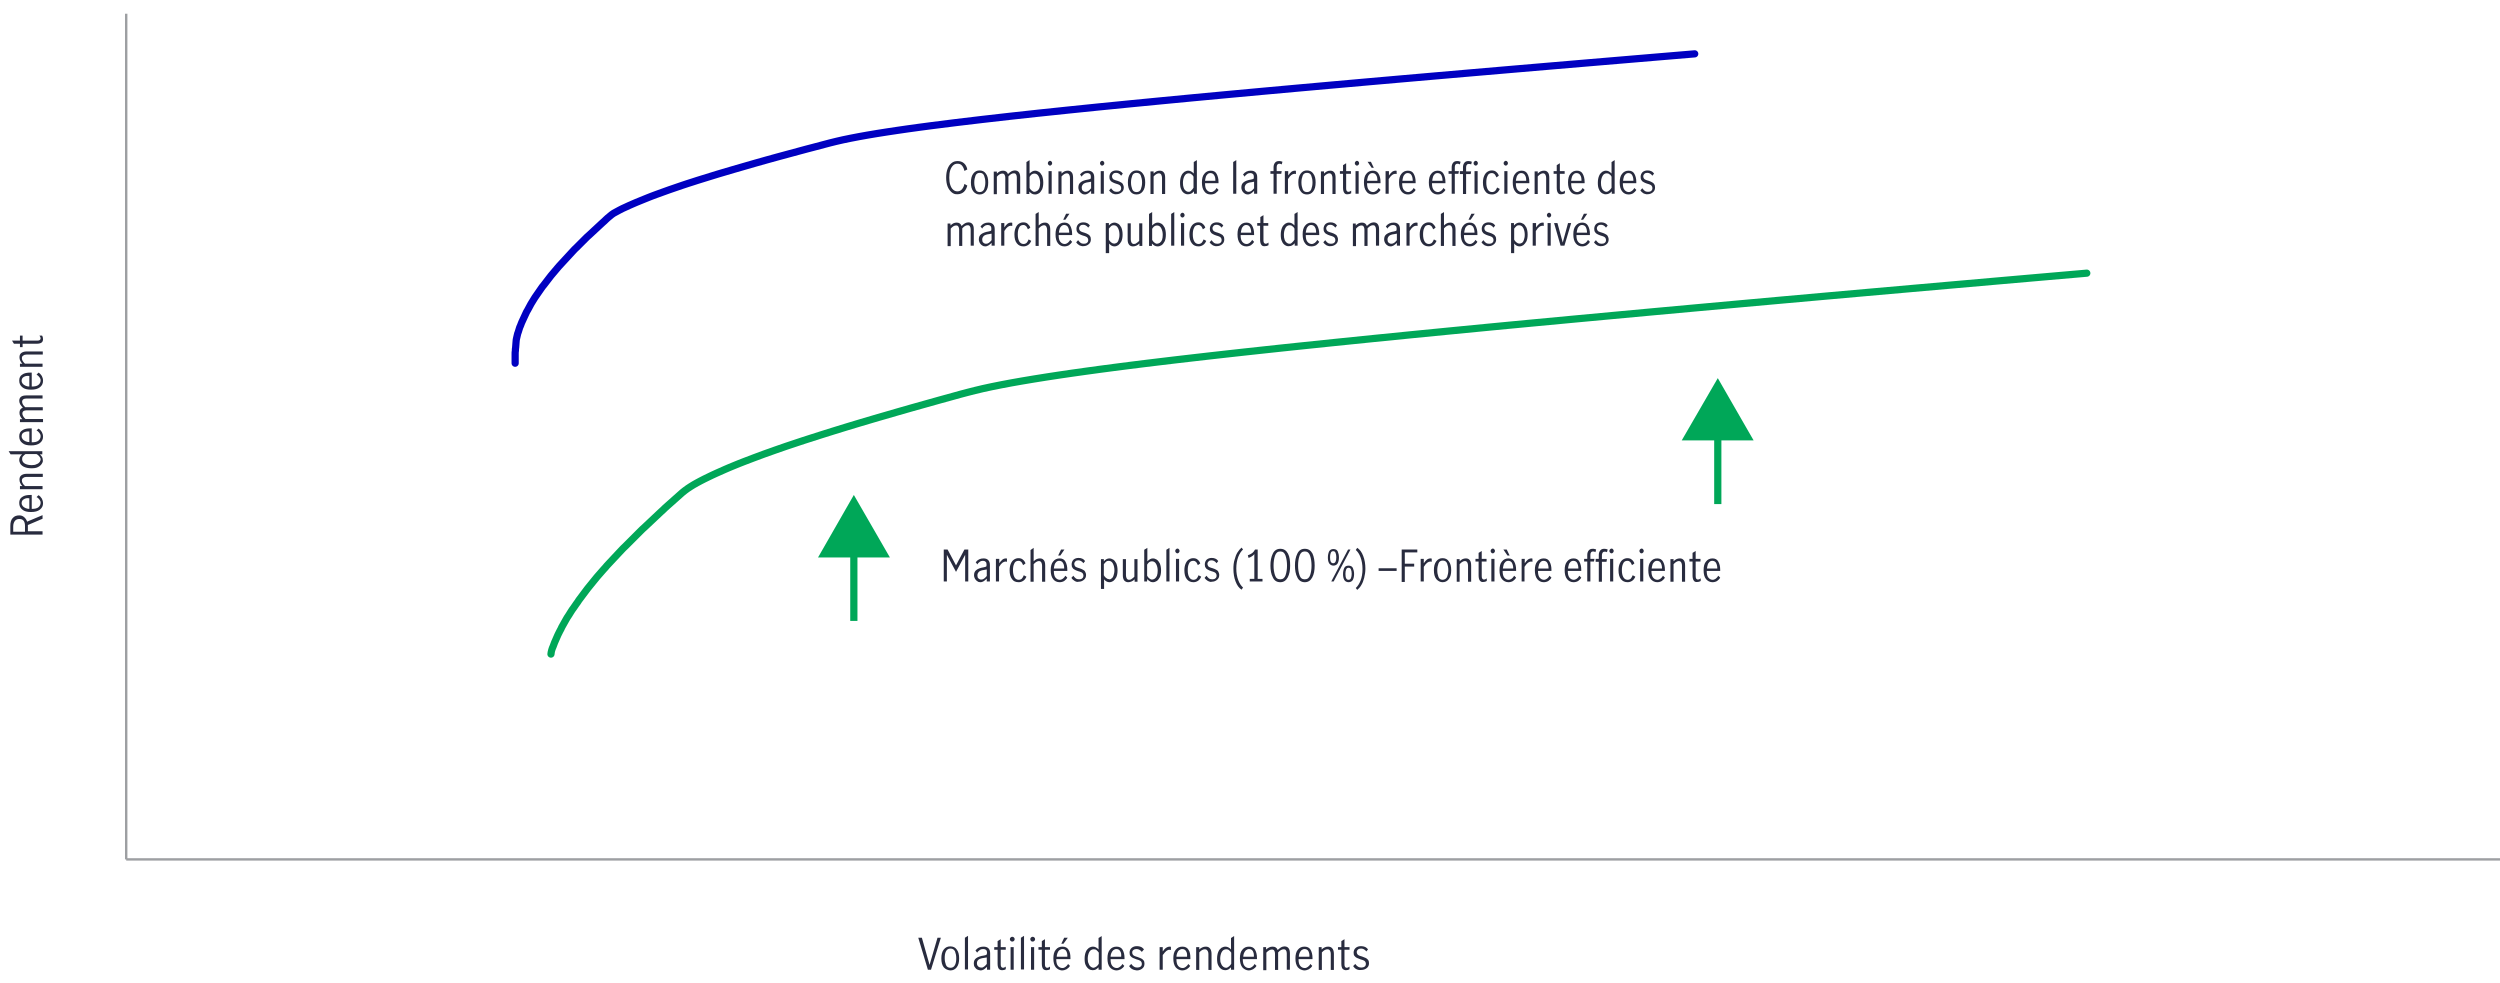 <?xml version="1.0" encoding="utf-8"?>
<!-- Generator: Adobe Illustrator 25.2.3, SVG Export Plug-In . SVG Version: 6.00 Build 0)  -->
<svg version="1.1" id="Layer_1" xmlns="http://www.w3.org/2000/svg" xmlns:xlink="http://www.w3.org/1999/xlink" x="0px" y="0px"
	 viewBox="0 0 1040 409.1" style="enable-background:new 0 0 1040 409.1;" xml:space="preserve">
<style type="text/css">
	.st0{fill:#282B3E;}
	.st1{fill:#0000C1;}
	.st2{fill:#00A758;}
	.st3{fill:none;stroke:#9D9FA2;stroke-linejoin:round;stroke-miterlimit:10;}
	.st4{fill:none;stroke:#00A758;stroke-width:2.25;stroke-linecap:round;stroke-linejoin:round;stroke-miterlimit:10;}
	.st5{fill:none;stroke:#0000C1;stroke-width:2.25;stroke-linecap:round;stroke-linejoin:round;stroke-miterlimit:10;}
	.st6{fill:none;stroke:#EC6453;stroke-width:2.25;stroke-linecap:round;stroke-linejoin:round;stroke-miterlimit:10;}
	.st7{fill:none;stroke:#282B3E;stroke-width:2.25;stroke-linecap:round;stroke-linejoin:round;stroke-miterlimit:10;}
	.st8{fill:none;stroke:#D77D28;stroke-width:2.25;stroke-linecap:round;stroke-linejoin:round;stroke-miterlimit:10;}
	.st9{fill:none;stroke:#A6A6A6;stroke-width:0.75;stroke-linejoin:round;stroke-miterlimit:10;}
	.st10{fill:#EC6453;}
	.st11{fill:#D77D28;}
	.st12{fill:#0000C1;stroke:#FFFFFF;stroke-miterlimit:10;}
	.st13{fill:#00A758;stroke:#FFFFFF;stroke-miterlimit:10;}
	.st14{fill:#FFFFFF;}
	.st15{fill:none;stroke:#0000C1;stroke-width:3;stroke-linecap:round;stroke-linejoin:round;stroke-miterlimit:10;}
	.st16{fill:none;stroke:#00A758;stroke-width:3;stroke-linecap:round;stroke-linejoin:round;stroke-miterlimit:10;}
	.st17{fill:none;stroke:#00A758;stroke-width:3;stroke-miterlimit:10;}
	.st18{fill:#606060;}
</style>
<g>
	<line class="st3" x1="52.5" y1="357.5" x2="52.5" y2="5.7"/>
</g>
<g>
	<line class="st3" x1="52.5" y1="357.5" x2="1040.6" y2="357.5"/>
</g>
<g>
	<path class="st15" d="M214.3,151.1c0-0.4,0-0.9,0-1.3c0-0.4,0-0.9,0-1.3c0-0.4,0-0.9,0-1.3c0-0.4,0-0.9,0.1-1.3
		c0-0.4,0-0.9,0.1-1.3c0-0.4,0.1-0.9,0.1-1.3c0-0.4,0.1-0.9,0.1-1.3c0-0.4,0.1-0.9,0.2-1.3c0.1-0.4,0.2-0.9,0.3-1.3
		c0.1-0.4,0.2-0.9,0.4-1.3c0.1-0.4,0.3-0.9,0.4-1.3c0.1-0.4,0.3-0.9,0.5-1.3c0.2-0.4,0.3-0.9,0.5-1.3c0.2-0.4,0.4-0.9,0.6-1.3
		c0.2-0.4,0.4-0.9,0.6-1.3c0.2-0.4,0.4-0.9,0.6-1.3c0.2-0.4,0.4-0.9,0.7-1.3c0.2-0.4,0.5-0.9,0.7-1.3c0.2-0.4,0.5-0.9,0.7-1.3
		c0.3-0.4,0.5-0.9,0.8-1.3c0.3-0.4,0.5-0.9,0.8-1.3c0.3-0.4,0.6-0.9,0.9-1.3c0.3-0.4,0.6-0.9,0.9-1.3c0.3-0.4,0.6-0.9,0.9-1.3
		c0.3-0.4,0.6-0.9,1-1.3c0.3-0.4,0.7-0.9,1-1.3c0.3-0.4,0.7-0.9,1-1.3c0.3-0.4,0.7-0.9,1-1.3c0.4-0.4,0.7-0.9,1.1-1.3
		c0.4-0.4,0.7-0.9,1.1-1.3c0.4-0.4,0.7-0.9,1.1-1.3c0.4-0.4,0.8-0.9,1.2-1.3c0.4-0.4,0.8-0.9,1.2-1.3c0.4-0.4,0.8-0.9,1.2-1.3
		c0.4-0.4,0.8-0.9,1.2-1.3c0.4-0.4,0.8-0.9,1.2-1.3c0.4-0.4,0.8-0.9,1.3-1.3c0.4-0.4,0.9-0.9,1.3-1.3c0.4-0.4,0.9-0.9,1.3-1.3
		c0.4-0.4,0.9-0.9,1.3-1.3c0.4-0.4,0.9-0.9,1.4-1.3c0.5-0.4,0.9-0.9,1.4-1.3c0.5-0.4,0.9-0.9,1.4-1.3c0.5-0.4,0.9-0.9,1.4-1.3
		c0.5-0.4,0.9-0.9,1.4-1.3c0.5-0.4,1-0.9,1.4-1.3c0.5-0.4,0.9-0.9,1.5-1.3c0.5-0.4,1-0.9,1.7-1.3c0.7-0.4,1.6-0.9,2.4-1.3
		c0.8-0.4,1.7-0.9,2.7-1.3c0.9-0.4,1.9-0.9,2.9-1.3c1-0.4,2-0.9,3.1-1.3c1.1-0.4,2.1-0.9,3.2-1.3c1.1-0.4,2.2-0.9,3.4-1.3
		c1.2-0.4,2.4-0.9,3.6-1.3c1.2-0.4,2.4-0.9,3.7-1.3c1.3-0.4,2.5-0.9,3.8-1.3c1.3-0.4,2.6-0.9,4-1.3c1.3-0.4,2.7-0.9,4.1-1.3
		c1.4-0.4,2.8-0.9,4.2-1.3c1.4-0.4,2.8-0.9,4.3-1.3c1.4-0.4,2.9-0.9,4.4-1.3c1.5-0.4,3-0.9,4.5-1.3c1.5-0.4,3-0.9,4.5-1.3
		c1.5-0.4,3.1-0.9,4.6-1.3c1.6-0.4,3.1-0.9,4.7-1.3c1.6-0.4,3.2-0.9,4.8-1.3c1.6-0.4,3.2-0.9,4.8-1.3c1.6-0.4,3.2-0.9,4.9-1.3
		c1.6-0.4,3.3-0.9,4.9-1.3c1.7-0.4,3.2-0.9,5.1-1.3c1.8-0.4,3.8-0.9,6-1.3c2.2-0.4,4.5-0.9,7-1.3c2.5-0.4,5.2-0.9,8-1.3
		c2.8-0.4,5.8-0.9,8.8-1.3c3.1-0.4,6.3-0.9,9.6-1.3c3.3-0.4,6.8-0.9,10.3-1.3c3.5-0.4,7.2-0.9,10.9-1.3c3.7-0.4,7.6-0.9,11.4-1.3
		c3.9-0.4,7.9-0.9,11.9-1.3c4-0.4,8.2-0.9,12.4-1.3c4.2-0.4,8.4-0.9,12.7-1.3c4.3-0.4,8.7-0.9,13.1-1.3c4.4-0.4,8.9-0.9,13.4-1.3
		c4.5-0.4,9.1-0.9,13.6-1.3c4.6-0.4,9.2-0.9,13.9-1.3c4.7-0.4,9.4-0.9,14.1-1.3c4.7-0.4,9.5-0.9,14.3-1.3c4.8-0.4,9.6-0.9,14.5-1.3
		c4.8-0.4,9.7-0.9,14.6-1.3c4.9-0.4,9.8-0.9,14.8-1.3c4.9-0.4,9.9-0.9,14.9-1.3c5-0.4,10-0.9,15-1.3c5-0.4,10.1-0.9,15.1-1.3
		c5.1-0.4,10.1-0.9,15.2-1.3c5.1-0.4,10.2-0.9,15.3-1.3c5.1-0.4,10.2-0.9,15.4-1.3c5.1-0.4,10.3-0.9,15.4-1.3
		c5.2-0.4,10.3-0.9,15.5-1.3"/>
</g>
<g>
	<path class="st16" d="M229.2,272.1c0.1-0.5,0.1-1.1,0.3-1.6c0.1-0.5,0.4-1.1,0.6-1.6c0.2-0.5,0.4-1.1,0.6-1.6
		c0.2-0.5,0.5-1.1,0.7-1.6c0.2-0.5,0.5-1.1,0.7-1.6c0.3-0.5,0.5-1.1,0.8-1.6c0.3-0.5,0.6-1.1,0.8-1.6c0.3-0.5,0.6-1.1,0.9-1.6
		c0.3-0.5,0.6-1.1,0.9-1.6c0.3-0.5,0.6-1.1,1-1.6c0.3-0.5,0.7-1.1,1-1.6c0.3-0.5,0.7-1.1,1.1-1.6c0.4-0.5,0.7-1.1,1.1-1.6
		c0.4-0.5,0.8-1.1,1.1-1.6c0.4-0.5,0.8-1.1,1.2-1.6c0.4-0.5,0.8-1.1,1.2-1.6c0.4-0.5,0.8-1.1,1.2-1.6c0.4-0.5,0.9-1.1,1.3-1.6
		c0.4-0.5,0.9-1.1,1.3-1.6c0.4-0.5,0.9-1.1,1.3-1.6c0.5-0.5,0.9-1.1,1.4-1.6c0.5-0.5,0.9-1.1,1.4-1.6c0.5-0.5,1-1.1,1.4-1.6
		c0.5-0.5,1-1.1,1.5-1.6c0.5-0.5,1-1.1,1.5-1.6c0.5-0.5,1-1.1,1.5-1.6c0.5-0.5,1-1.1,1.5-1.6c0.5-0.5,1-1.1,1.6-1.6
		c0.5-0.5,1.1-1.1,1.6-1.6c0.5-0.5,1.1-1.1,1.6-1.6c0.5-0.5,1.1-1.1,1.6-1.6c0.5-0.5,1.1-1.1,1.6-1.6c0.5-0.5,1.1-1.1,1.7-1.6
		c0.6-0.5,1.1-1.1,1.7-1.6c0.6-0.5,1.1-1.1,1.7-1.6c0.6-0.5,1.1-1.1,1.7-1.6c0.6-0.5,1.1-1.1,1.7-1.6c0.6-0.5,1.2-1.1,1.7-1.6
		c0.6-0.5,1.2-1.1,1.8-1.6c0.6-0.5,1.2-1.1,1.8-1.6c0.6-0.5,1.2-1.1,1.8-1.6c0.6-0.5,1.2-1.1,1.8-1.6c0.7-0.5,1.3-1.1,2.1-1.6
		c0.8-0.5,1.6-1.1,2.5-1.6c0.9-0.5,1.9-1.1,2.9-1.6c1-0.5,2.1-1.1,3.2-1.6c1.1-0.5,2.2-1.1,3.4-1.6c1.2-0.5,2.4-1.1,3.6-1.6
		c1.2-0.5,2.5-1.1,3.8-1.6c1.3-0.5,2.6-1.1,4-1.6c1.4-0.5,2.8-1.1,4.2-1.6c1.4-0.5,2.9-1.1,4.3-1.6c1.5-0.5,3-1.1,4.5-1.6
		c1.5-0.5,3.1-1.1,4.6-1.6c1.6-0.5,3.2-1.1,4.8-1.6c1.6-0.5,3.2-1.1,4.9-1.6c1.6-0.5,3.3-1.1,5-1.6c1.7-0.5,3.4-1.1,5.1-1.6
		c1.7-0.5,3.5-1.1,5.2-1.6c1.8-0.5,3.5-1.1,5.3-1.6c1.8-0.5,3.6-1.1,5.4-1.6c1.8-0.5,3.6-1.1,5.5-1.6c1.8-0.5,3.7-1.1,5.5-1.6
		c1.9-0.5,3.7-1.1,5.6-1.6c1.9-0.5,3.8-1.1,5.7-1.6c1.9-0.5,3.8-1.1,5.7-1.6c1.9-0.5,3.9-1.1,5.8-1.6c1.9-0.5,3.8-1.1,5.9-1.6
		c2.1-0.5,4.1-1.1,6.5-1.6c2.4-0.5,4.9-1.1,7.7-1.6c2.7-0.5,5.7-1.1,8.8-1.6c3.1-0.5,6.4-1.1,9.8-1.6c3.4-0.5,7-1.1,10.7-1.6
		c3.7-0.5,7.6-1.1,11.5-1.6c4-0.5,8.1-1.1,12.3-1.6c4.2-0.5,8.5-1.1,13-1.6c4.4-0.5,8.9-1.1,13.6-1.6c4.6-0.5,9.3-1.1,14.1-1.6
		c4.8-0.5,9.6-1.1,14.6-1.6c4.9-0.5,9.9-1.1,15-1.6c5.1-0.5,10.2-1.1,15.4-1.6c5.2-0.5,10.4-1.1,15.7-1.6c5.3-0.5,10.6-1.1,16-1.6
		c5.4-0.5,10.8-1.1,16.3-1.6c5.5-0.5,11-1.1,16.5-1.6c5.6-0.5,11.1-1.1,16.8-1.6c5.6-0.5,11.3-1.1,17-1.6c5.7-0.5,11.4-1.1,17.2-1.6
		c5.7-0.5,11.5-1.1,17.3-1.6c5.8-0.5,11.6-1.1,17.5-1.6c5.8-0.5,11.7-1.1,17.6-1.6c5.9-0.5,11.8-1.1,17.7-1.6
		c5.9-0.5,11.9-1.1,17.9-1.6c6-0.5,12-1.1,18-1.6c6-0.5,12-1.1,18.1-1.6c6-0.5,12.1-1.1,18.2-1.6c6.1-0.5,12.1-1.1,18.2-1.6
		c6.1-0.5,12.2-1.1,18.3-1.6c6.1-0.5,12.3-1.1,18.4-1.6"/>
</g>
<g>
	<g>
		<g>
			<g>
				<path class="st0" d="M392.6,228.6h1.6l3.5,6.6h0l3.5-6.6h1.6v13.3h-1.3v-11.1h0l-3.8,7.1l-3.8-7.1h0v11.1h-1.3V228.6z"/>
				<path class="st0" d="M406.6,241.8c-0.4-0.2-0.7-0.6-1-1c-0.2-0.4-0.4-0.9-0.4-1.5c0-1,0.3-1.7,1-2.2c0.6-0.5,1.7-0.9,3-1.1
					c0.5-0.1,0.8-0.2,1-0.3c0.2-0.1,0.2-0.4,0.2-0.9c0-0.5-0.1-0.9-0.4-1.1c-0.3-0.3-0.7-0.4-1.1-0.4s-0.9,0.1-1.3,0.4
					s-0.8,0.6-1,1.1l-0.7-0.9c0.8-1.1,1.9-1.6,3.2-1.6c0.9,0,1.5,0.2,2,0.7c0.5,0.5,0.7,1.2,0.7,2.1v6.8h-1.3v-1.2
					c-0.5,0.5-0.9,0.8-1.3,1.1c-0.4,0.2-0.8,0.4-1.3,0.4C407.4,242.2,406.9,242.1,406.6,241.8z M409.4,240.7
					c0.4-0.3,0.8-0.7,1.1-1.1v-2.7h0l-1.1,0.2c-1,0.1-1.7,0.4-2.1,0.7c-0.4,0.4-0.7,0.9-0.7,1.5c0,0.6,0.1,1,0.4,1.3
					c0.3,0.3,0.7,0.5,1.2,0.5C408.6,241.1,409,241,409.4,240.7z"/>
				<path class="st0" d="M415.7,232.5v1.8c0.5-0.7,0.9-1.2,1.3-1.5s0.9-0.5,1.5-0.5c0.1,0,0.3,0,0.4,0.1v1.3c-0.2,0-0.4-0.1-0.6-0.1
					c-0.4,0-0.9,0.2-1.3,0.5s-0.9,0.9-1.4,1.7v6.1h-1.3v-9.4H415.7z"/>
				<path class="st0" d="M421,240.9c-0.7-0.9-1-2.1-1-3.7c0-1.1,0.2-2,0.5-2.7c0.3-0.7,0.7-1.3,1.3-1.7s1.2-0.6,1.9-0.6
					c0.7,0,1.4,0.2,1.8,0.6c0.5,0.4,0.9,0.9,1.1,1.6l-1,0.7c-0.2-0.5-0.4-0.9-0.7-1.3c-0.3-0.3-0.7-0.5-1.2-0.5
					c-0.9,0-1.5,0.4-1.8,1.2c-0.4,0.8-0.5,1.7-0.5,2.8c0,1.1,0.2,2.1,0.6,2.8s1,1.1,1.8,1.1c0.5,0,1-0.2,1.3-0.5
					c0.3-0.4,0.6-0.8,0.8-1.4l1.1,0.6c-0.3,0.7-0.7,1.3-1.3,1.7c-0.6,0.4-1.2,0.6-1.9,0.6C422.5,242.2,421.6,241.8,421,240.9z"/>
				<path class="st0" d="M430,227.9v5.6c0.4-0.4,0.8-0.7,1.2-0.9c0.4-0.2,0.9-0.3,1.4-0.3c0.7,0,1.2,0.2,1.6,0.7
					c0.4,0.4,0.6,1.2,0.6,2.3v6.7h-1.3v-6.7c0-0.5-0.1-0.9-0.3-1.3c-0.2-0.4-0.6-0.6-1-0.6c-0.6,0-1.4,0.4-2.2,1.3v7.3h-1.3v-13.2
					L430,227.9z"/>
				<path class="st0" d="M438.1,240.9c-0.7-0.9-1-2.1-1-3.7c0-1.6,0.3-2.8,1-3.6c0.7-0.9,1.6-1.3,2.7-1.3c1.1,0,1.9,0.4,2.4,1.3
					s0.8,2,0.8,3.4c0,0.2,0,0.3,0,0.5h-5.6c0,1.3,0.2,2.2,0.7,2.8c0.5,0.6,1.1,0.9,1.8,0.9c0.4,0,0.9-0.2,1.3-0.5
					c0.4-0.3,0.7-0.7,1-1.2l0.8,0.8c-0.3,0.6-0.8,1-1.3,1.4c-0.5,0.3-1.2,0.5-1.9,0.5C439.6,242.2,438.7,241.7,438.1,240.9z
					 M442.2,234.2c-0.3-0.6-0.9-0.9-1.6-0.9c-0.5,0-0.9,0.2-1.2,0.5c-0.3,0.3-0.6,0.7-0.7,1.2c-0.2,0.5-0.2,1-0.3,1.5h4.3
					C442.7,235.5,442.6,234.8,442.2,234.2z M441.4,228.6h1.4l-1.7,2.5h-0.9L441.4,228.6z"/>
				<path class="st0" d="M447.1,241.7c-0.5-0.3-1-0.7-1.4-1.3l0.8-0.9c0.3,0.4,0.6,0.8,1,1.1c0.4,0.3,0.9,0.4,1.4,0.4
					c0.5,0,1-0.1,1.3-0.4c0.4-0.3,0.5-0.7,0.5-1.2c0-0.3-0.1-0.6-0.3-0.9c-0.2-0.2-0.4-0.4-0.7-0.5c-0.3-0.1-0.7-0.3-1.2-0.4
					c-0.6-0.2-1.1-0.4-1.4-0.6c-0.4-0.2-0.7-0.4-0.9-0.8c-0.3-0.3-0.4-0.8-0.4-1.4c0-0.8,0.3-1.5,0.8-2c0.6-0.5,1.3-0.7,2.1-0.7
					c0.6,0,1.1,0.1,1.5,0.3c0.5,0.2,0.9,0.6,1.2,1l-0.7,0.9c-0.6-0.8-1.3-1.2-2.1-1.2c-0.5,0-0.9,0.1-1.2,0.4
					c-0.3,0.3-0.5,0.6-0.5,1.1c0,0.3,0.1,0.6,0.3,0.9s0.4,0.4,0.7,0.5c0.3,0.1,0.7,0.3,1.2,0.4c0.6,0.2,1.1,0.4,1.4,0.6
					c0.4,0.2,0.7,0.4,0.9,0.8s0.4,0.8,0.4,1.4c0,0.9-0.3,1.5-0.9,2s-1.3,0.8-2.2,0.8C448.2,242.2,447.6,242,447.1,241.7z"/>
				<path class="st0" d="M459.2,232.5v1c0.4-0.4,0.7-0.7,1.1-0.9c0.4-0.2,0.8-0.3,1.2-0.3c0.5,0,1.1,0.2,1.6,0.5
					c0.5,0.3,0.9,0.9,1.3,1.6c0.3,0.8,0.5,1.7,0.5,2.9c0,1.2-0.2,2.1-0.5,2.8c-0.4,0.7-0.8,1.2-1.3,1.6c-0.5,0.3-1,0.5-1.6,0.5
					c-0.8,0-1.6-0.4-2.2-1.2v4h-1.3v-12.4H459.2z M462.3,240.7c0.4-0.2,0.7-0.6,0.9-1.2c0.2-0.6,0.4-1.3,0.4-2.2
					c0-1.1-0.2-2-0.6-2.8s-1-1.2-1.8-1.2c-0.4,0-0.8,0.1-1.1,0.4s-0.6,0.6-0.9,1v4.6c0.2,0.4,0.5,0.8,0.9,1.1s0.7,0.5,1.1,0.5
					C461.6,241.1,462,241,462.3,240.7z"/>
				<path class="st0" d="M467.7,241.5c-0.4-0.5-0.6-1.2-0.6-2.2v-6.7h1.3v6.7c0,0.5,0.1,0.9,0.3,1.3c0.2,0.4,0.6,0.6,1,0.6
					c0.4,0,0.8-0.1,1.1-0.4c0.4-0.2,0.7-0.5,1.1-0.9v-7.3h1.3v9.4H472v-1c-0.4,0.4-0.8,0.7-1.3,0.9s-0.9,0.3-1.4,0.3
					C468.6,242.2,468.1,241.9,467.7,241.5z"/>
				<path class="st0" d="M478.3,241.8c-0.4-0.2-0.7-0.5-1.1-0.9v1H476v-13.2l1.3-0.8v5.6c0.8-0.8,1.5-1.2,2.3-1.2
					c0.6,0,1.1,0.2,1.6,0.5c0.5,0.3,0.9,0.9,1.3,1.6c0.3,0.8,0.5,1.7,0.5,2.9c0,1.2-0.2,2.1-0.5,2.8c-0.4,0.7-0.8,1.3-1.3,1.6
					c-0.5,0.3-1,0.5-1.6,0.5C479.1,242.2,478.7,242.1,478.3,241.8z M480.4,240.7c0.4-0.3,0.7-0.7,0.9-1.2c0.2-0.6,0.3-1.3,0.3-2.1
					c0-1-0.2-1.9-0.6-2.7c-0.4-0.8-1-1.2-1.8-1.2c-0.4,0-0.8,0.1-1.2,0.4c-0.3,0.3-0.6,0.6-0.8,1v4.6c0.2,0.4,0.5,0.8,0.9,1.1
					s0.7,0.5,1.1,0.5C479.7,241.1,480.1,240.9,480.4,240.7z"/>
				<path class="st0" d="M485.2,228.7l1.3-0.8v14h-1.3V228.7z"/>
				<path class="st0" d="M489.2,229.9c-0.2-0.2-0.3-0.4-0.3-0.7c0-0.3,0.1-0.5,0.3-0.7c0.2-0.2,0.4-0.3,0.6-0.3s0.5,0.1,0.6,0.3
					c0.2,0.2,0.3,0.4,0.3,0.7c0,0.3-0.1,0.5-0.3,0.7c-0.2,0.2-0.4,0.3-0.6,0.3S489.4,230.1,489.2,229.9z M489.2,232.5h1.3v9.4h-1.3
					V232.5z"/>
				<path class="st0" d="M493.7,240.9c-0.7-0.9-1-2.1-1-3.7c0-1.1,0.2-2,0.5-2.7c0.3-0.7,0.7-1.3,1.3-1.7s1.2-0.6,1.9-0.6
					c0.7,0,1.4,0.2,1.8,0.6c0.5,0.4,0.9,0.9,1.1,1.6l-1,0.7c-0.2-0.5-0.4-0.9-0.7-1.3c-0.3-0.3-0.7-0.5-1.2-0.5
					c-0.9,0-1.5,0.4-1.8,1.2c-0.4,0.8-0.5,1.7-0.5,2.8c0,1.1,0.2,2.1,0.6,2.8s1,1.1,1.8,1.1c0.5,0,1-0.2,1.3-0.5
					c0.3-0.4,0.6-0.8,0.8-1.4l1.1,0.6c-0.3,0.7-0.7,1.3-1.3,1.7c-0.6,0.4-1.2,0.6-1.9,0.6C495.3,242.2,494.4,241.8,493.7,240.9z"/>
				<path class="st0" d="M502.5,241.7c-0.5-0.3-1-0.7-1.4-1.3l0.8-0.9c0.3,0.4,0.6,0.8,1,1.1c0.4,0.3,0.9,0.4,1.4,0.4
					c0.5,0,1-0.1,1.3-0.4c0.4-0.3,0.5-0.7,0.5-1.2c0-0.3-0.1-0.6-0.3-0.9c-0.2-0.2-0.4-0.4-0.7-0.5c-0.3-0.1-0.7-0.3-1.2-0.4
					c-0.6-0.2-1.1-0.4-1.4-0.6c-0.4-0.2-0.7-0.4-0.9-0.8c-0.3-0.3-0.4-0.8-0.4-1.4c0-0.8,0.3-1.5,0.8-2c0.6-0.5,1.3-0.7,2.1-0.7
					c0.6,0,1.1,0.1,1.5,0.3c0.5,0.2,0.9,0.6,1.2,1l-0.7,0.9c-0.6-0.8-1.3-1.2-2.1-1.2c-0.5,0-0.9,0.1-1.2,0.4
					c-0.3,0.3-0.5,0.6-0.5,1.1c0,0.3,0.1,0.6,0.3,0.9s0.4,0.4,0.7,0.5c0.3,0.1,0.7,0.3,1.2,0.4c0.6,0.2,1.1,0.4,1.4,0.6
					c0.4,0.2,0.7,0.4,0.9,0.8s0.4,0.8,0.4,1.4c0,0.9-0.3,1.5-0.9,2s-1.3,0.8-2.2,0.8C503.7,242.2,503.1,242,502.5,241.7z"/>
				<path class="st0" d="M514,241.9c-0.6-1.5-0.9-3.3-0.9-5.3c0-1.3,0.1-2.6,0.5-3.8c0.3-1.2,0.7-2.2,1.2-3c0.5-0.8,1.1-1.5,1.7-2
					l0.6,0.8c-0.8,0.7-1.5,1.8-2,3.1c-0.5,1.4-0.8,2.9-0.8,4.8c0,1.8,0.3,3.5,0.8,4.8c0.5,1.4,1.2,2.4,2,3.1l-0.6,0.9
					C515.4,244.6,514.6,243.5,514,241.9z"/>
				<path class="st0" d="M521.8,240.8v-10.3c-0.5,0.7-1.3,1.2-2.4,1.6l-0.3-1.1c0.6-0.2,1.2-0.5,1.8-0.9c0.5-0.4,0.9-0.9,1.2-1.5
					h1.1v12.2h2v1.1h-5.3v-1.1H521.8z"/>
				<path class="st0" d="M529.5,240.2c-0.7-1.3-1-3-1-4.9c0-2,0.3-3.6,1-5c0.6-1.3,1.7-2,3.1-2c1.5,0,2.5,0.7,3.2,2s0.9,3,0.9,5
					c0,2-0.3,3.6-1,4.9c-0.7,1.3-1.7,2-3.1,2C531.1,242.2,530.1,241.5,529.5,240.2z M534.8,239.3c0.4-1.2,0.6-2.5,0.6-4
					c0-1.5-0.2-2.9-0.6-4.1c-0.4-1.2-1.1-1.8-2.2-1.8c-1.1,0-1.8,0.6-2.2,1.8c-0.4,1.2-0.6,2.5-0.6,4.1c0,1.5,0.2,2.8,0.6,4
					s1.1,1.7,2.2,1.7C533.7,241,534.4,240.4,534.8,239.3z"/>
				<path class="st0" d="M539.7,240.2c-0.7-1.3-1-3-1-4.9c0-2,0.3-3.6,1-5s1.7-2,3.1-2c1.5,0,2.5,0.7,3.2,2c0.6,1.3,0.9,3,0.9,5
					c0,2-0.3,3.6-1,4.9c-0.7,1.3-1.7,2-3.1,2S540.3,241.5,539.7,240.2z M545,239.3c0.4-1.2,0.6-2.5,0.6-4c0-1.5-0.2-2.9-0.6-4.1
					c-0.4-1.2-1.1-1.8-2.2-1.8c-1.1,0-1.8,0.6-2.2,1.8c-0.4,1.2-0.6,2.5-0.6,4.1c0,1.5,0.2,2.8,0.6,4c0.4,1.2,1.1,1.7,2.2,1.7
					C543.9,241,544.6,240.4,545,239.3z"/>
				<path class="st0" d="M552.9,234.3c-0.4-0.7-0.5-1.5-0.5-2.4c0-1,0.2-1.8,0.5-2.5c0.4-0.7,1-1,1.8-1s1.5,0.3,1.8,1
					s0.5,1.5,0.5,2.5c0,1-0.2,1.8-0.5,2.4s-1,1-1.8,1S553.3,234.9,552.9,234.3z M555.9,231.8c0-0.7-0.1-1.3-0.3-1.8
					c-0.2-0.5-0.5-0.7-1-0.7c-0.5,0-0.8,0.2-1,0.7c-0.2,0.5-0.3,1.1-0.3,1.8c0,1.7,0.4,2.5,1.3,2.5
					C555.5,234.3,555.9,233.5,555.9,231.8z M560.8,228.6h1l-7,13.3h-1L560.8,228.6z M559.2,241.2c-0.4-0.7-0.5-1.5-0.5-2.4
					c0-1,0.2-1.8,0.5-2.5s1-1,1.8-1s1.5,0.3,1.8,1s0.5,1.5,0.5,2.5c0,1-0.2,1.8-0.5,2.4s-1,1-1.8,1S559.5,241.8,559.2,241.2z
					 M562,240.5c0.2-0.5,0.3-1.1,0.3-1.8c0-0.7-0.1-1.3-0.3-1.8c-0.2-0.5-0.5-0.7-1-0.7s-0.8,0.2-1,0.7s-0.3,1.1-0.3,1.8
					c0,1.7,0.4,2.5,1.3,2.5C561.5,241.2,561.8,241,562,240.5z"/>
				<path class="st0" d="M567.1,231.3c0.6,1.5,0.9,3.3,0.9,5.3c0,1.3-0.2,2.6-0.5,3.8c-0.3,1.2-0.7,2.2-1.2,3
					c-0.5,0.9-1.1,1.5-1.7,2l-0.6-0.8c0.8-0.7,1.5-1.8,2-3.1c0.5-1.3,0.8-2.9,0.8-4.8c0-1.8-0.3-3.5-0.8-4.8c-0.5-1.4-1.2-2.4-2-3.1
					l0.6-0.9C565.7,228.6,566.5,229.7,567.1,231.3z"/>
				<path class="st0" d="M573.5,236.4h7.5v1.1h-7.5V236.4z"/>
				<path class="st0" d="M583.1,228.6h6.5v1.2h-5.2v4.7h3.9v1.2h-3.9v6.4h-1.3V228.6z"/>
				<path class="st0" d="M592.3,232.5v1.8c0.5-0.7,0.9-1.2,1.3-1.5s0.9-0.5,1.5-0.5c0.1,0,0.3,0,0.5,0.1v1.3c-0.2,0-0.4-0.1-0.6-0.1
					c-0.4,0-0.9,0.2-1.3,0.5s-0.9,0.9-1.4,1.7v6.1H591v-9.4H592.3z"/>
				<path class="st0" d="M597.5,240.9c-0.7-0.9-1-2.1-1-3.7c0-1.6,0.3-2.8,1-3.7c0.7-0.9,1.5-1.3,2.6-1.3c1.1,0,2,0.4,2.6,1.3
					c0.7,0.9,1,2.1,1,3.7c0,1.6-0.3,2.8-1,3.7c-0.7,0.9-1.5,1.3-2.6,1.3C599.1,242.2,598.2,241.7,597.5,240.9z M602,240
					c0.3-0.8,0.5-1.7,0.5-2.8c0-1.1-0.2-2-0.5-2.8c-0.3-0.8-0.9-1.2-1.8-1.2c-0.9,0-1.5,0.4-1.8,1.2c-0.3,0.8-0.5,1.7-0.5,2.8
					c0,1.1,0.2,2,0.5,2.8c0.3,0.8,0.9,1.2,1.8,1.2C601,241.1,601.6,240.8,602,240z"/>
				<path class="st0" d="M607.2,232.5v1c0.4-0.4,0.8-0.7,1.2-0.9c0.4-0.2,0.9-0.3,1.4-0.3c0.7,0,1.2,0.2,1.6,0.7
					c0.4,0.4,0.6,1.2,0.6,2.3v6.7h-1.3v-6.7c0-0.5-0.1-0.9-0.3-1.3c-0.2-0.4-0.6-0.6-1-0.6c-0.6,0-1.4,0.4-2.2,1.3v7.3H606v-9.4
					H607.2z"/>
				<path class="st0" d="M615.6,241.5c-0.3-0.4-0.5-1.1-0.5-2.1v-5.8h-1.3v-1.1h1.3V230l1.3-0.8v3.3h2v1.1h-2v6.1
					c0,0.9,0.3,1.4,1,1.4c0.3,0,0.7-0.2,1.1-0.5l0,1.1c-0.5,0.3-0.9,0.4-1.4,0.4C616.4,242.2,616,242,615.6,241.5z"/>
				<path class="st0" d="M620.4,229.9c-0.2-0.2-0.3-0.4-0.3-0.7c0-0.3,0.1-0.5,0.3-0.7c0.2-0.2,0.4-0.3,0.6-0.3s0.5,0.1,0.6,0.3
					c0.2,0.2,0.3,0.4,0.3,0.7c0,0.3-0.1,0.5-0.3,0.7c-0.2,0.2-0.4,0.3-0.6,0.3S620.5,230.1,620.4,229.9z M620.4,232.5h1.3v9.4h-1.3
					V232.5z"/>
				<path class="st0" d="M624.8,240.9c-0.7-0.9-1-2.1-1-3.7c0-1.6,0.3-2.8,1-3.6c0.7-0.9,1.6-1.3,2.7-1.3c1.1,0,1.9,0.4,2.4,1.3
					s0.8,2,0.8,3.4c0,0.2,0,0.3,0,0.5h-5.6c0,1.3,0.2,2.2,0.7,2.8c0.5,0.6,1.1,0.9,1.8,0.9c0.4,0,0.9-0.2,1.3-0.5
					c0.4-0.3,0.7-0.7,1-1.2l0.8,0.8c-0.3,0.6-0.8,1-1.3,1.4c-0.5,0.3-1.2,0.5-1.9,0.5C626.4,242.2,625.5,241.7,624.8,240.9z
					 M629,234.2c-0.3-0.6-0.9-0.9-1.6-0.9c-0.5,0-0.9,0.2-1.2,0.5c-0.3,0.3-0.6,0.7-0.7,1.2c-0.2,0.5-0.2,1-0.3,1.5h4.3
					C629.5,235.5,629.3,234.8,629,234.2z M625.4,228.6h1.4l1.2,2.5h-0.9L625.4,228.6z"/>
				<path class="st0" d="M634.3,232.5v1.8c0.5-0.7,0.9-1.2,1.3-1.5s0.9-0.5,1.5-0.5c0.1,0,0.3,0,0.4,0.1v1.3c-0.2,0-0.4-0.1-0.6-0.1
					c-0.4,0-0.9,0.2-1.3,0.5s-0.9,0.9-1.4,1.7v6.1H633v-9.4H634.3z"/>
				<path class="st0" d="M639.5,240.9c-0.7-0.9-1-2.1-1-3.7c0-1.6,0.3-2.8,1-3.6c0.7-0.9,1.6-1.3,2.7-1.3c1.1,0,1.9,0.4,2.4,1.3
					s0.8,2,0.8,3.4c0,0.2,0,0.3,0,0.5h-5.6c0,1.3,0.2,2.2,0.7,2.8c0.5,0.6,1.1,0.9,1.8,0.9c0.4,0,0.9-0.2,1.3-0.5
					c0.4-0.3,0.7-0.7,1-1.2l0.8,0.8c-0.3,0.6-0.8,1-1.3,1.4c-0.5,0.3-1.2,0.5-1.9,0.5C641,242.2,640.2,241.7,639.5,240.9z
					 M643.7,234.2c-0.3-0.6-0.9-0.9-1.6-0.9c-0.5,0-0.9,0.2-1.2,0.5c-0.3,0.3-0.6,0.7-0.7,1.2c-0.2,0.5-0.2,1-0.3,1.5h4.3
					C644.2,235.5,644,234.8,643.7,234.2z"/>
				<path class="st0" d="M651.9,240.9c-0.7-0.9-1-2.1-1-3.7c0-1.6,0.3-2.8,1-3.6c0.7-0.9,1.6-1.3,2.7-1.3c1.1,0,1.9,0.4,2.4,1.3
					s0.8,2,0.8,3.4c0,0.2,0,0.3,0,0.5h-5.6c0,1.3,0.2,2.2,0.7,2.8c0.5,0.6,1.1,0.9,1.8,0.9c0.4,0,0.9-0.2,1.3-0.5
					c0.4-0.3,0.7-0.7,1-1.2l0.8,0.8c-0.3,0.6-0.8,1-1.3,1.4c-0.5,0.3-1.2,0.5-1.9,0.5C653.4,242.2,652.6,241.7,651.9,240.9z
					 M656.1,234.2c-0.3-0.6-0.9-0.9-1.6-0.9c-0.5,0-0.9,0.2-1.2,0.5c-0.3,0.3-0.6,0.7-0.7,1.2c-0.2,0.5-0.2,1-0.3,1.5h4.3
					C656.6,235.5,656.4,234.8,656.1,234.2z"/>
				<path class="st0" d="M659,233.6v-1.1h1.3v-1.6c0-0.8,0.2-1.4,0.6-1.9c0.4-0.5,0.9-0.7,1.7-0.7c0.3,0,0.6,0,0.8,0.1
					c0.3,0.1,0.5,0.1,0.6,0.2l-0.3,1.1c-0.3-0.2-0.6-0.3-1-0.3c-0.7,0-1.1,0.5-1.1,1.4v1.7h1.7l-0.2,1.1h-1.5v8.3h-1.3v-8.3H659z"/>
				<path class="st0" d="M663.8,233.6v-1.1h1.3v-1.6c0-0.8,0.2-1.4,0.6-1.9c0.4-0.5,0.9-0.7,1.7-0.7c0.5,0,1,0.1,1.4,0.3l-0.3,1.1
					c-0.3-0.2-0.6-0.2-1-0.2c-0.4,0-0.6,0.1-0.8,0.4s-0.3,0.6-0.3,1v1.7h2.1l-0.2,1.1h-1.9v8.3h-1.3v-8.3H663.8z"/>
				<path class="st0" d="M669.8,229.9c-0.2-0.2-0.3-0.4-0.3-0.7c0-0.3,0.1-0.5,0.3-0.7c0.2-0.2,0.4-0.3,0.6-0.3s0.5,0.1,0.6,0.3
					c0.2,0.2,0.3,0.4,0.3,0.7c0,0.3-0.1,0.5-0.3,0.7c-0.2,0.2-0.4,0.3-0.6,0.3S670,230.1,669.8,229.9z M669.8,232.5h1.3v9.4h-1.3
					V232.5z"/>
				<path class="st0" d="M674.3,240.9c-0.7-0.9-1-2.1-1-3.7c0-1.1,0.2-2,0.5-2.7c0.3-0.7,0.7-1.3,1.3-1.7s1.2-0.6,1.9-0.6
					c0.7,0,1.4,0.2,1.8,0.6c0.5,0.4,0.9,0.9,1.1,1.6l-1,0.7c-0.2-0.5-0.4-0.9-0.7-1.3c-0.3-0.3-0.7-0.5-1.2-0.5
					c-0.9,0-1.5,0.4-1.8,1.2c-0.4,0.8-0.5,1.7-0.5,2.8c0,1.1,0.2,2.1,0.6,2.8s1,1.1,1.8,1.1c0.5,0,1-0.2,1.3-0.5
					c0.3-0.4,0.6-0.8,0.8-1.4l1.1,0.6c-0.3,0.7-0.7,1.3-1.3,1.7c-0.6,0.4-1.2,0.6-1.9,0.6C675.9,242.2,675,241.8,674.3,240.9z"/>
				<path class="st0" d="M682.3,229.9c-0.2-0.2-0.3-0.4-0.3-0.7c0-0.3,0.1-0.5,0.3-0.7c0.2-0.2,0.4-0.3,0.6-0.3s0.5,0.1,0.6,0.3
					c0.2,0.2,0.3,0.4,0.3,0.7c0,0.3-0.1,0.5-0.3,0.7c-0.2,0.2-0.4,0.3-0.6,0.3S682.4,230.1,682.3,229.9z M682.3,232.5h1.3v9.4h-1.3
					V232.5z"/>
				<path class="st0" d="M686.7,240.9c-0.7-0.9-1-2.1-1-3.7c0-1.6,0.3-2.8,1-3.6c0.7-0.9,1.6-1.3,2.7-1.3c1.1,0,1.9,0.4,2.4,1.3
					s0.8,2,0.8,3.4c0,0.2,0,0.3,0,0.5h-5.6c0,1.3,0.2,2.2,0.7,2.8c0.5,0.6,1.1,0.9,1.8,0.9c0.4,0,0.9-0.2,1.3-0.5
					c0.4-0.3,0.7-0.7,1-1.2l0.8,0.8c-0.3,0.6-0.8,1-1.3,1.4c-0.5,0.3-1.2,0.5-1.9,0.5C688.3,242.2,687.4,241.7,686.7,240.9z
					 M690.9,234.2c-0.3-0.6-0.9-0.9-1.6-0.9c-0.5,0-0.9,0.2-1.2,0.5c-0.3,0.3-0.6,0.7-0.7,1.2c-0.2,0.5-0.2,1-0.3,1.5h4.3
					C691.4,235.5,691.2,234.8,690.9,234.2z"/>
				<path class="st0" d="M696.2,232.5v1c0.4-0.4,0.8-0.7,1.2-0.9c0.4-0.2,0.9-0.3,1.4-0.3c0.7,0,1.2,0.2,1.6,0.7
					c0.4,0.4,0.6,1.2,0.6,2.3v6.7h-1.3v-6.7c0-0.5-0.1-0.9-0.3-1.3c-0.2-0.4-0.6-0.6-1-0.6c-0.6,0-1.4,0.4-2.2,1.3v7.3h-1.3v-9.4
					H696.2z"/>
				<path class="st0" d="M704.6,241.5c-0.3-0.4-0.5-1.1-0.5-2.1v-5.8h-1.3v-1.1h1.3V230l1.3-0.8v3.3h2v1.1h-2v6.1
					c0,0.9,0.3,1.4,1,1.4c0.3,0,0.7-0.2,1.1-0.5l0,1.1c-0.5,0.3-0.9,0.4-1.4,0.4C705.4,242.2,704.9,242,704.6,241.5z"/>
				<path class="st0" d="M709.7,240.9c-0.7-0.9-1-2.1-1-3.7c0-1.6,0.3-2.8,1-3.6c0.7-0.9,1.6-1.3,2.7-1.3c1.1,0,1.9,0.4,2.4,1.3
					s0.8,2,0.8,3.4c0,0.2,0,0.3,0,0.5h-5.6c0,1.3,0.2,2.2,0.7,2.8c0.5,0.6,1.1,0.9,1.8,0.9c0.4,0,0.9-0.2,1.3-0.5
					c0.4-0.3,0.7-0.7,1-1.2l0.8,0.8c-0.3,0.6-0.8,1-1.3,1.4c-0.5,0.3-1.2,0.5-1.9,0.5C711.3,242.2,710.4,241.7,709.7,240.9z
					 M713.9,234.2c-0.3-0.6-0.9-0.9-1.6-0.9c-0.5,0-0.9,0.2-1.2,0.5c-0.3,0.3-0.6,0.7-0.7,1.2c-0.2,0.5-0.2,1-0.3,1.5h4.3
					C714.4,235.5,714.2,234.8,713.9,234.2z"/>
			</g>
		</g>
	</g>
</g>
<g>
	<g>
		<g>
			<path class="st0" d="M395.9,80c-0.7-0.6-1.3-1.4-1.7-2.4c-0.4-1-0.6-2.3-0.6-3.7c0-1.4,0.2-2.7,0.6-3.7s0.9-1.8,1.7-2.4
				c0.7-0.6,1.6-0.8,2.5-0.8c1,0,1.9,0.3,2.6,0.9c0.7,0.6,1.2,1.5,1.4,2.6l-1.2,0.6c-0.2-0.9-0.5-1.6-1-2.2
				c-0.5-0.6-1.1-0.8-1.9-0.8c-0.7,0-1.3,0.2-1.8,0.7c-0.5,0.5-0.9,1.1-1.2,2c-0.3,0.9-0.4,1.9-0.4,3.1c0,1.1,0.1,2.1,0.4,3
				c0.3,0.9,0.7,1.6,1.2,2c0.5,0.5,1.1,0.7,1.8,0.7c0.8,0,1.4-0.3,1.9-0.9s0.8-1.3,1-2.2l1.2,0.7c-0.3,1.1-0.7,1.9-1.4,2.6
				c-0.7,0.6-1.6,1-2.6,1C397.4,80.9,396.6,80.6,395.9,80z"/>
			<path class="st0" d="M404.9,79.6c-0.7-0.9-1-2.1-1-3.7c0-1.6,0.3-2.8,1-3.7c0.7-0.9,1.5-1.3,2.6-1.3c1.1,0,2,0.4,2.6,1.3
				c0.7,0.9,1,2.1,1,3.7c0,1.6-0.3,2.8-1,3.7c-0.7,0.9-1.5,1.3-2.6,1.3C406.5,80.9,405.6,80.5,404.9,79.6z M409.4,78.7
				c0.3-0.8,0.5-1.7,0.5-2.8c0-1.1-0.2-2-0.5-2.8c-0.3-0.8-0.9-1.2-1.8-1.2c-0.9,0-1.5,0.4-1.8,1.2c-0.3,0.8-0.5,1.7-0.5,2.8
				c0,1.1,0.2,2,0.5,2.8c0.3,0.8,0.9,1.2,1.8,1.2C408.4,79.9,409,79.5,409.4,78.7z"/>
			<path class="st0" d="M414.7,71.2v1c0.4-0.4,0.8-0.7,1.2-0.9c0.4-0.2,0.9-0.3,1.4-0.3c1,0,1.7,0.5,2,1.4c0.5-0.5,1-0.8,1.4-1.1
				c0.4-0.2,0.9-0.4,1.4-0.4c0.7,0,1.3,0.2,1.7,0.7c0.4,0.5,0.6,1.2,0.6,2.2v6.8H423v-6.8c0-0.5-0.1-0.9-0.3-1.2
				c-0.2-0.4-0.5-0.5-1-0.5c-0.7,0-1.4,0.4-2.2,1.3v7.3h-1.3v-6.8c0-0.5-0.1-0.9-0.3-1.2c-0.2-0.4-0.5-0.5-1-0.5
				c-0.7,0-1.4,0.4-2.2,1.3v7.3h-1.3v-9.4H414.7z"/>
			<path class="st0" d="M429.3,80.6c-0.4-0.2-0.7-0.5-1.1-0.9v1h-1.2V67.4l1.3-0.8v5.6c0.8-0.8,1.5-1.2,2.3-1.2
				c0.6,0,1.1,0.2,1.6,0.5c0.5,0.3,0.9,0.9,1.3,1.6c0.3,0.8,0.5,1.7,0.5,2.9c0,1.2-0.2,2.1-0.5,2.8c-0.4,0.7-0.8,1.3-1.3,1.6
				c-0.5,0.3-1,0.5-1.6,0.5C430.1,80.9,429.7,80.8,429.3,80.6z M431.5,79.4c0.4-0.3,0.7-0.7,0.9-1.2c0.2-0.6,0.3-1.3,0.3-2.1
				c0-1-0.2-1.9-0.6-2.7c-0.4-0.8-1-1.2-1.8-1.2c-0.4,0-0.8,0.1-1.2,0.4c-0.3,0.3-0.6,0.6-0.8,1v4.6c0.2,0.4,0.5,0.8,0.9,1.1
				s0.7,0.5,1.1,0.5C430.7,79.8,431.1,79.6,431.5,79.4z"/>
			<path class="st0" d="M436.2,68.6c-0.2-0.2-0.3-0.4-0.3-0.7c0-0.3,0.1-0.5,0.3-0.7c0.2-0.2,0.4-0.3,0.6-0.3s0.5,0.1,0.6,0.3
				c0.2,0.2,0.3,0.4,0.3,0.7c0,0.3-0.1,0.5-0.3,0.7c-0.2,0.2-0.4,0.3-0.6,0.3S436.4,68.8,436.2,68.6z M436.2,71.2h1.3v9.4h-1.3V71.2
				z"/>
			<path class="st0" d="M441.6,71.2v1c0.4-0.4,0.8-0.7,1.2-0.9c0.4-0.2,0.9-0.3,1.4-0.3c0.7,0,1.2,0.2,1.6,0.7
				c0.4,0.4,0.6,1.2,0.6,2.3v6.7h-1.3v-6.7c0-0.5-0.1-0.9-0.3-1.3c-0.2-0.4-0.6-0.6-1-0.6c-0.6,0-1.4,0.4-2.2,1.3v7.3h-1.3v-9.4
				H441.6z"/>
			<path class="st0" d="M450,80.5c-0.4-0.2-0.7-0.6-1-1c-0.2-0.4-0.4-0.9-0.4-1.5c0-1,0.3-1.7,1-2.2c0.6-0.5,1.7-0.9,3-1.1
				c0.5-0.1,0.8-0.2,1-0.3c0.2-0.1,0.2-0.4,0.2-0.9c0-0.5-0.1-0.9-0.4-1.1c-0.3-0.3-0.7-0.4-1.1-0.4s-0.9,0.1-1.3,0.4
				s-0.8,0.6-1,1.1l-0.7-0.9c0.8-1.1,1.9-1.6,3.2-1.6c0.9,0,1.5,0.2,2,0.7c0.5,0.5,0.7,1.2,0.7,2.1v6.8h-1.3v-1.2
				c-0.5,0.5-0.9,0.8-1.3,1.1c-0.4,0.2-0.8,0.4-1.3,0.4C450.8,80.9,450.4,80.8,450,80.5z M452.8,79.4c0.4-0.3,0.8-0.7,1.1-1.1v-2.7
				h0l-1.1,0.2c-1,0.1-1.7,0.4-2.1,0.7c-0.4,0.4-0.7,0.9-0.7,1.5c0,0.6,0.1,1,0.4,1.3c0.3,0.3,0.7,0.5,1.2,0.5
				C452,79.8,452.4,79.7,452.8,79.4z"/>
			<path class="st0" d="M457.9,68.6c-0.2-0.2-0.3-0.4-0.3-0.7c0-0.3,0.1-0.5,0.3-0.7c0.2-0.2,0.4-0.3,0.6-0.3s0.5,0.1,0.6,0.3
				c0.2,0.2,0.3,0.4,0.3,0.7c0,0.3-0.1,0.5-0.3,0.7c-0.2,0.2-0.4,0.3-0.6,0.3S458,68.8,457.9,68.6z M457.9,71.2h1.3v9.4h-1.3V71.2z"
				/>
			<path class="st0" d="M462.8,80.5c-0.5-0.3-1-0.7-1.4-1.3l0.8-0.9c0.3,0.4,0.6,0.8,1,1.1c0.4,0.3,0.9,0.4,1.4,0.4
				c0.5,0,1-0.1,1.3-0.4c0.4-0.3,0.5-0.7,0.5-1.2c0-0.3-0.1-0.6-0.3-0.9c-0.2-0.2-0.4-0.4-0.7-0.5c-0.3-0.1-0.7-0.3-1.2-0.4
				c-0.6-0.2-1.1-0.4-1.4-0.6c-0.4-0.2-0.7-0.4-0.9-0.8c-0.3-0.3-0.4-0.8-0.4-1.4c0-0.8,0.3-1.5,0.8-2c0.6-0.5,1.3-0.7,2.1-0.7
				c0.6,0,1.1,0.1,1.5,0.3c0.5,0.2,0.9,0.6,1.2,1l-0.7,0.9c-0.6-0.8-1.3-1.2-2.1-1.2c-0.5,0-0.9,0.1-1.2,0.4
				c-0.3,0.3-0.5,0.6-0.5,1.1c0,0.3,0.1,0.6,0.3,0.9s0.4,0.4,0.7,0.5c0.3,0.1,0.7,0.3,1.2,0.4c0.6,0.2,1.1,0.4,1.4,0.6
				c0.4,0.2,0.7,0.4,0.9,0.8s0.4,0.8,0.4,1.4c0,0.9-0.3,1.5-0.9,2s-1.3,0.8-2.2,0.8C463.9,80.9,463.3,80.7,462.8,80.5z"/>
			<path class="st0" d="M470.2,79.6c-0.7-0.9-1-2.1-1-3.7c0-1.6,0.3-2.8,1-3.7c0.7-0.9,1.5-1.3,2.6-1.3c1.1,0,2,0.4,2.6,1.3
				c0.7,0.9,1,2.1,1,3.7c0,1.6-0.3,2.8-1,3.7c-0.7,0.9-1.5,1.3-2.6,1.3C471.7,80.9,470.8,80.5,470.2,79.6z M474.6,78.7
				c0.3-0.8,0.5-1.7,0.5-2.8c0-1.1-0.2-2-0.5-2.8c-0.3-0.8-0.9-1.2-1.8-1.2c-0.9,0-1.5,0.4-1.8,1.2c-0.3,0.8-0.5,1.7-0.5,2.8
				c0,1.1,0.2,2,0.5,2.8c0.3,0.8,0.9,1.2,1.8,1.2C473.7,79.9,474.3,79.5,474.6,78.7z"/>
			<path class="st0" d="M479.9,71.2v1c0.4-0.4,0.8-0.7,1.2-0.9c0.4-0.2,0.9-0.3,1.4-0.3c0.7,0,1.2,0.2,1.6,0.7
				c0.4,0.4,0.6,1.2,0.6,2.3v6.7h-1.3v-6.7c0-0.5-0.1-0.9-0.3-1.3c-0.2-0.4-0.6-0.6-1-0.6c-0.6,0-1.4,0.4-2.2,1.3v7.3h-1.3v-9.4
				H479.9z"/>
			<path class="st0" d="M492.7,80.4c-0.5-0.3-1-0.8-1.3-1.6c-0.4-0.7-0.5-1.7-0.5-2.8c0-1.1,0.2-2.1,0.5-2.8
				c0.3-0.8,0.8-1.3,1.3-1.7c0.5-0.3,1-0.5,1.6-0.5c0.4,0,0.8,0.1,1.2,0.3c0.4,0.2,0.7,0.5,1.1,0.9v-4.8l1.3-0.8v14h-1.2v-1
				c-0.4,0.4-0.7,0.7-1.1,0.9c-0.4,0.2-0.8,0.3-1.2,0.3C493.7,80.9,493.2,80.7,492.7,80.4z M495.6,79.2c0.4-0.3,0.6-0.7,0.9-1.1
				v-4.6c-0.2-0.4-0.5-0.8-0.9-1c-0.3-0.3-0.7-0.4-1.1-0.4c-0.8,0-1.4,0.4-1.8,1.2c-0.4,0.8-0.6,1.7-0.6,2.8c0,0.8,0.1,1.5,0.3,2
				c0.2,0.6,0.5,1,0.9,1.3c0.4,0.3,0.7,0.4,1.2,0.4S495.3,79.6,495.6,79.2z"/>
			<path class="st0" d="M501,79.6c-0.7-0.9-1-2.1-1-3.7c0-1.6,0.3-2.8,1-3.6c0.7-0.9,1.6-1.3,2.7-1.3c1.1,0,1.9,0.4,2.4,1.3
				s0.8,2,0.8,3.4c0,0.2,0,0.3,0,0.5h-5.6c0,1.3,0.2,2.2,0.7,2.8c0.5,0.6,1.1,0.9,1.8,0.9c0.5,0,0.9-0.2,1.3-0.5s0.7-0.7,1-1.2
				l0.8,0.8c-0.3,0.6-0.8,1-1.3,1.4c-0.5,0.3-1.2,0.5-1.9,0.5C502.5,80.9,501.6,80.5,501,79.6z M505.1,72.9
				c-0.3-0.6-0.9-0.9-1.6-0.9c-0.5,0-0.9,0.2-1.2,0.5c-0.3,0.3-0.6,0.7-0.7,1.2c-0.2,0.5-0.2,1-0.3,1.5h4.3
				C505.6,74.2,505.5,73.5,505.1,72.9z"/>
			<path class="st0" d="M513,67.4l1.3-0.8v14H513V67.4z"/>
			<path class="st0" d="M517.8,80.5c-0.4-0.2-0.7-0.6-1-1c-0.2-0.4-0.4-0.9-0.4-1.5c0-1,0.3-1.7,1-2.2c0.6-0.5,1.7-0.9,3-1.1
				c0.5-0.1,0.8-0.2,1-0.3c0.2-0.1,0.2-0.4,0.2-0.9c0-0.5-0.1-0.9-0.4-1.1c-0.3-0.3-0.7-0.4-1.1-0.4s-0.9,0.1-1.3,0.4
				s-0.8,0.6-1,1.1l-0.7-0.9c0.8-1.1,1.9-1.6,3.2-1.6c0.9,0,1.5,0.2,2,0.7c0.5,0.5,0.7,1.2,0.7,2.1v6.8h-1.3v-1.2
				c-0.5,0.5-0.9,0.8-1.3,1.1c-0.4,0.2-0.8,0.4-1.3,0.4C518.6,80.9,518.2,80.8,517.8,80.5z M520.6,79.4c0.4-0.3,0.8-0.7,1.1-1.1
				v-2.7h0l-1.1,0.2c-1,0.1-1.7,0.4-2.1,0.7c-0.4,0.4-0.7,0.9-0.7,1.5c0,0.6,0.1,1,0.4,1.3c0.3,0.3,0.7,0.5,1.2,0.5
				C519.8,79.8,520.2,79.7,520.6,79.4z"/>
			<path class="st0" d="M528.5,72.3v-1.1h1.3v-1.6c0-0.8,0.2-1.4,0.6-1.9c0.4-0.5,0.9-0.7,1.7-0.7c0.3,0,0.6,0,0.8,0.1
				c0.3,0.1,0.5,0.1,0.6,0.2l-0.3,1.1c-0.3-0.2-0.6-0.3-1-0.3c-0.7,0-1.1,0.5-1.1,1.4v1.7h2.1l-0.2,1.1h-1.9v8.3h-1.3v-8.3H528.5z"
				/>
			<path class="st0" d="M535.9,71.2v1.8c0.5-0.7,0.9-1.2,1.3-1.5s0.9-0.5,1.5-0.5c0.1,0,0.3,0,0.4,0.1v1.3c-0.2,0-0.4-0.1-0.6-0.1
				c-0.4,0-0.9,0.2-1.3,0.5s-0.9,0.9-1.4,1.7v6.1h-1.3v-9.4H535.9z"/>
			<path class="st0" d="M541.1,79.6c-0.7-0.9-1-2.1-1-3.7c0-1.6,0.3-2.8,1-3.7c0.7-0.9,1.5-1.3,2.6-1.3c1.1,0,2,0.4,2.6,1.3
				c0.7,0.9,1,2.1,1,3.7c0,1.6-0.3,2.8-1,3.7c-0.7,0.9-1.5,1.3-2.6,1.3C542.6,80.9,541.7,80.5,541.1,79.6z M545.5,78.7
				c0.3-0.8,0.5-1.7,0.5-2.8c0-1.1-0.2-2-0.5-2.8c-0.3-0.8-0.9-1.2-1.8-1.2c-0.9,0-1.5,0.4-1.8,1.2c-0.3,0.8-0.5,1.7-0.5,2.8
				c0,1.1,0.2,2,0.5,2.8c0.3,0.8,0.9,1.2,1.8,1.2C544.6,79.9,545.2,79.5,545.5,78.7z"/>
			<path class="st0" d="M550.8,71.2v1c0.4-0.4,0.8-0.7,1.2-0.9c0.4-0.2,0.9-0.3,1.4-0.3c0.7,0,1.2,0.2,1.6,0.7
				c0.4,0.4,0.6,1.2,0.6,2.3v6.7h-1.3v-6.7c0-0.5-0.1-0.9-0.3-1.3c-0.2-0.4-0.6-0.6-1-0.6c-0.6,0-1.4,0.4-2.2,1.3v7.3h-1.3v-9.4
				H550.8z"/>
			<path class="st0" d="M559.2,80.2c-0.3-0.4-0.5-1.1-0.5-2.1v-5.8h-1.3v-1.1h1.3v-2.5l1.3-0.8v3.3h2v1.1h-2v6.1
				c0,0.9,0.3,1.4,1,1.4c0.3,0,0.7-0.2,1.1-0.5l0,1.1c-0.5,0.3-0.9,0.4-1.4,0.4C560,80.9,559.5,80.7,559.2,80.2z"/>
			<path class="st0" d="M563.9,68.6c-0.2-0.2-0.3-0.4-0.3-0.7c0-0.3,0.1-0.5,0.3-0.7c0.2-0.2,0.4-0.3,0.6-0.3s0.5,0.1,0.6,0.3
				c0.2,0.2,0.3,0.4,0.3,0.7c0,0.3-0.1,0.5-0.3,0.7c-0.2,0.2-0.4,0.3-0.6,0.3S564.1,68.8,563.9,68.6z M563.9,71.2h1.3v9.4h-1.3V71.2
				z"/>
			<path class="st0" d="M568.4,79.6c-0.7-0.9-1-2.1-1-3.7c0-1.6,0.3-2.8,1-3.6c0.7-0.9,1.6-1.3,2.7-1.3c1.1,0,1.9,0.4,2.4,1.3
				s0.8,2,0.8,3.4c0,0.2,0,0.3,0,0.5h-5.6c0,1.3,0.2,2.2,0.7,2.8c0.5,0.6,1.1,0.9,1.8,0.9c0.5,0,0.9-0.2,1.3-0.5s0.7-0.7,1-1.2
				l0.8,0.8c-0.3,0.6-0.8,1-1.3,1.4c-0.5,0.3-1.2,0.5-1.9,0.5C569.9,80.9,569,80.5,568.4,79.6z M572.5,72.9
				c-0.3-0.6-0.9-0.9-1.6-0.9c-0.5,0-0.9,0.2-1.2,0.5c-0.3,0.3-0.6,0.7-0.7,1.2c-0.2,0.5-0.2,1-0.3,1.5h4.3
				C573,74.2,572.9,73.5,572.5,72.9z M568.9,67.3h1.4l1.2,2.5h-0.9L568.9,67.3z"/>
			<path class="st0" d="M577.8,71.2v1.8c0.5-0.7,0.9-1.2,1.3-1.5s0.9-0.5,1.5-0.5c0.1,0,0.3,0,0.4,0.1v1.3c-0.2,0-0.4-0.1-0.6-0.1
				c-0.4,0-0.9,0.2-1.3,0.5s-0.9,0.9-1.4,1.7v6.1h-1.3v-9.4H577.8z"/>
			<path class="st0" d="M583,79.6c-0.7-0.9-1-2.1-1-3.7c0-1.6,0.3-2.8,1-3.6c0.7-0.9,1.6-1.3,2.7-1.3c1.1,0,1.9,0.4,2.4,1.3
				s0.8,2,0.8,3.4c0,0.2,0,0.3,0,0.5h-5.6c0,1.3,0.2,2.2,0.7,2.8c0.5,0.6,1.1,0.9,1.8,0.9c0.5,0,0.9-0.2,1.3-0.5s0.7-0.7,1-1.2
				l0.8,0.8c-0.3,0.6-0.8,1-1.3,1.4c-0.5,0.3-1.2,0.5-1.9,0.5C584.6,80.9,583.7,80.5,583,79.6z M587.2,72.9
				c-0.3-0.6-0.9-0.9-1.6-0.9c-0.5,0-0.9,0.2-1.2,0.5c-0.3,0.3-0.6,0.7-0.7,1.2c-0.2,0.5-0.2,1-0.3,1.5h4.3
				C587.7,74.2,587.5,73.5,587.2,72.9z"/>
			<path class="st0" d="M595.4,79.6c-0.7-0.9-1-2.1-1-3.7c0-1.6,0.3-2.8,1-3.6c0.7-0.9,1.6-1.3,2.7-1.3c1.1,0,1.9,0.4,2.4,1.3
				s0.8,2,0.8,3.4c0,0.2,0,0.3,0,0.5h-5.6c0,1.3,0.2,2.2,0.7,2.8c0.5,0.6,1.1,0.9,1.8,0.9c0.4,0,0.9-0.2,1.3-0.5
				c0.4-0.3,0.7-0.7,1-1.2l0.8,0.8c-0.3,0.6-0.8,1-1.3,1.4c-0.5,0.3-1.2,0.5-1.9,0.5C597,80.9,596.1,80.5,595.4,79.6z M599.6,72.9
				c-0.3-0.6-0.9-0.9-1.6-0.9c-0.5,0-0.9,0.2-1.2,0.5c-0.3,0.3-0.6,0.7-0.7,1.2c-0.2,0.5-0.2,1-0.3,1.5h4.3
				C600.1,74.2,599.9,73.5,599.6,72.9z"/>
			<path class="st0" d="M602.6,72.3v-1.1h1.3v-1.6c0-0.8,0.2-1.4,0.6-1.9c0.4-0.5,0.9-0.7,1.7-0.7c0.3,0,0.6,0,0.8,0.1
				c0.3,0.1,0.5,0.1,0.6,0.2l-0.3,1.1c-0.3-0.2-0.6-0.3-1-0.3c-0.7,0-1.1,0.5-1.1,1.4v1.7h1.7l-0.2,1.1h-1.5v8.3h-1.3v-8.3H602.6z"
				/>
			<path class="st0" d="M607.3,72.3v-1.1h1.3v-1.6c0-0.8,0.2-1.4,0.6-1.9c0.4-0.5,0.9-0.7,1.7-0.7c0.5,0,1,0.1,1.4,0.3l-0.3,1.1
				c-0.3-0.2-0.6-0.2-1-0.2c-0.4,0-0.6,0.1-0.8,0.4c-0.2,0.2-0.3,0.6-0.3,1v1.7h2.1l-0.2,1.1h-1.9v8.3h-1.3v-8.3H607.3z"/>
			<path class="st0" d="M613.3,68.6c-0.2-0.2-0.3-0.4-0.3-0.7c0-0.3,0.1-0.5,0.3-0.7c0.2-0.2,0.4-0.3,0.6-0.3s0.5,0.1,0.6,0.3
				c0.2,0.2,0.3,0.4,0.3,0.7c0,0.3-0.1,0.5-0.3,0.7c-0.2,0.2-0.4,0.3-0.6,0.3S613.5,68.8,613.3,68.6z M613.4,71.2h1.3v9.4h-1.3V71.2
				z"/>
			<path class="st0" d="M617.9,79.6c-0.7-0.9-1-2.1-1-3.7c0-1.1,0.2-2,0.5-2.7c0.3-0.7,0.7-1.3,1.3-1.7s1.2-0.6,1.9-0.6
				c0.7,0,1.4,0.2,1.8,0.6c0.5,0.4,0.9,0.9,1.1,1.6l-1,0.7c-0.2-0.5-0.4-0.9-0.7-1.3c-0.3-0.3-0.7-0.5-1.2-0.5
				c-0.9,0-1.5,0.4-1.8,1.2c-0.4,0.8-0.5,1.7-0.5,2.8c0,1.1,0.2,2.1,0.6,2.8s1,1.1,1.8,1.1c0.5,0,1-0.2,1.3-0.5
				c0.3-0.4,0.6-0.8,0.8-1.4l1.1,0.6c-0.3,0.7-0.7,1.3-1.3,1.7c-0.6,0.4-1.2,0.6-1.9,0.6C619.4,80.9,618.5,80.5,617.9,79.6z"/>
			<path class="st0" d="M625.8,68.6c-0.2-0.2-0.3-0.4-0.3-0.7c0-0.3,0.1-0.5,0.3-0.7c0.2-0.2,0.4-0.3,0.6-0.3s0.5,0.1,0.6,0.3
				c0.2,0.2,0.3,0.4,0.3,0.7c0,0.3-0.1,0.5-0.3,0.7c-0.2,0.2-0.4,0.3-0.6,0.3S626,68.8,625.8,68.6z M625.8,71.2h1.3v9.4h-1.3V71.2z"
				/>
			<path class="st0" d="M630.3,79.6c-0.7-0.9-1-2.1-1-3.7c0-1.6,0.3-2.8,1-3.6c0.7-0.9,1.6-1.3,2.7-1.3c1.1,0,1.9,0.4,2.4,1.3
				s0.8,2,0.8,3.4c0,0.2,0,0.3,0,0.5h-5.6c0,1.3,0.2,2.2,0.7,2.8c0.5,0.6,1.1,0.9,1.8,0.9c0.4,0,0.9-0.2,1.3-0.5
				c0.4-0.3,0.7-0.7,1-1.2l0.8,0.8c-0.3,0.6-0.8,1-1.3,1.4c-0.5,0.3-1.2,0.5-1.9,0.5C631.8,80.9,630.9,80.5,630.3,79.6z M634.4,72.9
				c-0.3-0.6-0.9-0.9-1.6-0.9c-0.5,0-0.9,0.2-1.2,0.5c-0.3,0.3-0.6,0.7-0.7,1.2c-0.2,0.5-0.2,1-0.3,1.5h4.3
				C634.9,74.2,634.8,73.5,634.4,72.9z"/>
			<path class="st0" d="M639.7,71.2v1c0.4-0.4,0.8-0.7,1.2-0.9c0.4-0.2,0.9-0.3,1.4-0.3c0.7,0,1.2,0.2,1.6,0.7
				c0.4,0.4,0.6,1.2,0.6,2.3v6.7h-1.3v-6.7c0-0.5-0.1-0.9-0.3-1.3c-0.2-0.4-0.6-0.6-1-0.6c-0.6,0-1.4,0.4-2.2,1.3v7.3h-1.3v-9.4
				H639.7z"/>
			<path class="st0" d="M648.1,80.2c-0.3-0.4-0.5-1.1-0.5-2.1v-5.8h-1.3v-1.1h1.3v-2.5l1.3-0.8v3.3h2v1.1h-2v6.1
				c0,0.9,0.3,1.4,1,1.4c0.3,0,0.7-0.2,1.1-0.5l0,1.1c-0.5,0.3-0.9,0.4-1.4,0.4C648.9,80.9,648.4,80.7,648.1,80.2z"/>
			<path class="st0" d="M653.3,79.6c-0.7-0.9-1-2.1-1-3.7c0-1.6,0.3-2.8,1-3.6c0.7-0.9,1.6-1.3,2.7-1.3c1.1,0,1.9,0.4,2.4,1.3
				s0.8,2,0.8,3.4c0,0.2,0,0.3,0,0.5h-5.6c0,1.3,0.2,2.2,0.7,2.8c0.5,0.6,1.1,0.9,1.8,0.9c0.4,0,0.9-0.2,1.3-0.5
				c0.4-0.3,0.7-0.7,1-1.2l0.8,0.8c-0.3,0.6-0.8,1-1.3,1.4c-0.5,0.3-1.2,0.5-1.9,0.5C654.8,80.9,653.9,80.5,653.3,79.6z M657.4,72.9
				c-0.3-0.6-0.9-0.9-1.6-0.9c-0.5,0-0.9,0.2-1.2,0.5c-0.3,0.3-0.6,0.7-0.7,1.2c-0.2,0.5-0.2,1-0.3,1.5h4.3
				C657.9,74.2,657.8,73.5,657.4,72.9z"/>
			<path class="st0" d="M666.5,80.4c-0.5-0.3-1-0.8-1.3-1.6c-0.4-0.7-0.5-1.7-0.5-2.8c0-1.1,0.2-2.1,0.5-2.8
				c0.3-0.8,0.8-1.3,1.3-1.7c0.5-0.3,1-0.5,1.6-0.5c0.4,0,0.8,0.1,1.2,0.3c0.4,0.2,0.7,0.5,1.1,0.9v-4.8l1.3-0.8v14h-1.2v-1
				c-0.4,0.4-0.7,0.7-1.1,0.9c-0.4,0.2-0.8,0.3-1.2,0.3C667.6,80.9,667.1,80.7,666.5,80.4z M669.5,79.2c0.4-0.3,0.6-0.7,0.9-1.1
				v-4.6c-0.2-0.4-0.5-0.8-0.9-1c-0.3-0.3-0.7-0.4-1.1-0.4c-0.8,0-1.4,0.4-1.8,1.2c-0.4,0.8-0.6,1.7-0.6,2.8c0,0.8,0.1,1.5,0.3,2
				c0.2,0.6,0.5,1,0.9,1.3c0.4,0.3,0.7,0.4,1.2,0.4C668.8,79.7,669.1,79.6,669.5,79.2z"/>
			<path class="st0" d="M674.8,79.6c-0.7-0.9-1-2.1-1-3.7c0-1.6,0.3-2.8,1-3.6c0.7-0.9,1.6-1.3,2.7-1.3c1.1,0,1.9,0.4,2.4,1.3
				s0.8,2,0.8,3.4c0,0.2,0,0.3,0,0.5h-5.6c0,1.3,0.2,2.2,0.7,2.8c0.5,0.6,1.1,0.9,1.8,0.9c0.4,0,0.9-0.2,1.3-0.5
				c0.4-0.3,0.7-0.7,1-1.2l0.8,0.8c-0.3,0.6-0.8,1-1.3,1.4c-0.5,0.3-1.2,0.5-1.9,0.5C676.4,80.9,675.5,80.5,674.8,79.6z M679,72.9
				c-0.3-0.6-0.9-0.9-1.6-0.9c-0.5,0-0.9,0.2-1.2,0.5c-0.3,0.3-0.6,0.7-0.7,1.2c-0.2,0.5-0.2,1-0.3,1.5h4.3
				C679.5,74.2,679.3,73.5,679,72.9z"/>
			<path class="st0" d="M683.8,80.5c-0.5-0.3-1-0.7-1.4-1.3l0.8-0.9c0.3,0.4,0.6,0.8,1,1.1c0.4,0.3,0.9,0.4,1.4,0.4
				c0.5,0,1-0.1,1.3-0.4c0.4-0.3,0.5-0.7,0.5-1.2c0-0.3-0.1-0.6-0.3-0.9c-0.2-0.2-0.4-0.4-0.7-0.5c-0.3-0.1-0.7-0.3-1.2-0.4
				c-0.6-0.2-1.1-0.4-1.4-0.6c-0.4-0.2-0.7-0.4-0.9-0.8c-0.3-0.3-0.4-0.8-0.4-1.4c0-0.8,0.3-1.5,0.8-2c0.6-0.5,1.3-0.7,2.1-0.7
				c0.6,0,1.1,0.1,1.5,0.3c0.5,0.2,0.9,0.6,1.2,1l-0.7,0.9c-0.6-0.8-1.3-1.2-2.1-1.2c-0.5,0-0.9,0.1-1.2,0.4
				c-0.3,0.3-0.5,0.6-0.5,1.1c0,0.3,0.1,0.6,0.3,0.9c0.2,0.2,0.4,0.4,0.7,0.5c0.3,0.1,0.7,0.3,1.2,0.4c0.6,0.2,1.1,0.4,1.4,0.6
				c0.4,0.2,0.7,0.4,0.9,0.8c0.3,0.3,0.4,0.8,0.4,1.4c0,0.9-0.3,1.5-0.9,2c-0.6,0.5-1.3,0.8-2.2,0.8C685,80.9,684.4,80.7,683.8,80.5
				z"/>
			<path class="st0" d="M395.4,92.8v1c0.4-0.4,0.8-0.7,1.2-0.9c0.4-0.2,0.9-0.3,1.4-0.3c1,0,1.7,0.5,2,1.4c0.5-0.5,1-0.8,1.4-1.1
				c0.4-0.2,0.9-0.4,1.4-0.4c0.7,0,1.3,0.2,1.7,0.7c0.4,0.5,0.6,1.2,0.6,2.2v6.8h-1.3v-6.8c0-0.5-0.1-0.9-0.3-1.2
				c-0.2-0.4-0.5-0.5-1-0.5c-0.7,0-1.4,0.4-2.2,1.3v7.3H399v-6.8c0-0.5-0.1-0.9-0.3-1.2c-0.2-0.4-0.5-0.5-1-0.5
				c-0.7,0-1.4,0.4-2.2,1.3v7.3h-1.3v-9.4H395.4z"/>
			<path class="st0" d="M408.6,102.1c-0.4-0.2-0.7-0.6-1-1c-0.2-0.4-0.4-0.9-0.4-1.5c0-1,0.3-1.7,1-2.2s1.7-0.9,3-1.1
				c0.5-0.1,0.8-0.2,1-0.3c0.2-0.1,0.2-0.4,0.2-0.9c0-0.5-0.1-0.9-0.4-1.1c-0.3-0.3-0.7-0.4-1.1-0.4s-0.9,0.1-1.3,0.4
				s-0.8,0.6-1,1.1l-0.7-0.9c0.8-1.1,1.9-1.6,3.2-1.6c0.9,0,1.5,0.2,2,0.7c0.5,0.5,0.7,1.2,0.7,2.1v6.8h-1.3v-1.2
				c-0.4,0.5-0.9,0.8-1.3,1.1c-0.4,0.2-0.8,0.4-1.3,0.4C409.4,102.5,409,102.4,408.6,102.1z M411.4,101c0.4-0.3,0.8-0.7,1.1-1.1
				v-2.7h0l-1.1,0.2c-1,0.1-1.7,0.4-2.1,0.7c-0.4,0.4-0.7,0.9-0.7,1.5c0,0.6,0.1,1,0.4,1.3s0.7,0.5,1.2,0.5
				C410.6,101.4,411,101.3,411.4,101z"/>
			<path class="st0" d="M417.8,92.8v1.8c0.5-0.7,0.9-1.2,1.3-1.5s0.9-0.5,1.5-0.5c0.1,0,0.3,0,0.5,0.1V94c-0.2,0-0.4-0.1-0.6-0.1
				c-0.4,0-0.9,0.2-1.3,0.5s-0.9,0.9-1.4,1.7v6.1h-1.3v-9.4H417.8z"/>
			<path class="st0" d="M423,101.2c-0.7-0.9-1-2.1-1-3.7c0-1.1,0.2-2,0.5-2.7c0.3-0.7,0.7-1.3,1.3-1.7c0.6-0.4,1.2-0.6,1.9-0.6
				c0.8,0,1.4,0.2,1.8,0.6s0.9,0.9,1.1,1.6l-1,0.7c-0.2-0.5-0.4-0.9-0.7-1.3c-0.3-0.3-0.7-0.5-1.2-0.5c-0.9,0-1.5,0.4-1.8,1.2
				c-0.4,0.8-0.5,1.7-0.5,2.8c0,1.1,0.2,2.1,0.6,2.8s1,1.1,1.8,1.1c0.5,0,1-0.2,1.3-0.5c0.3-0.4,0.6-0.8,0.8-1.4l1.1,0.6
				c-0.3,0.7-0.7,1.3-1.3,1.7s-1.2,0.6-1.9,0.6C424.6,102.5,423.7,102.1,423,101.2z"/>
			<path class="st0" d="M432.1,88.2v5.6c0.4-0.4,0.8-0.7,1.2-0.9c0.4-0.2,0.9-0.3,1.4-0.3c0.7,0,1.2,0.2,1.6,0.7
				c0.4,0.4,0.6,1.2,0.6,2.3v6.7h-1.3v-6.7c0-0.5-0.1-0.9-0.3-1.3c-0.2-0.4-0.6-0.6-1-0.6c-0.6,0-1.4,0.4-2.2,1.3v7.3h-1.3V89
				L432.1,88.2z"/>
			<path class="st0" d="M440.1,101.2c-0.7-0.9-1-2.1-1-3.7c0-1.6,0.3-2.8,1-3.6c0.7-0.9,1.6-1.3,2.7-1.3c1.1,0,1.9,0.4,2.4,1.3
				s0.8,2,0.8,3.4c0,0.2,0,0.3,0,0.5h-5.6c0,1.3,0.2,2.2,0.7,2.8c0.5,0.6,1.1,0.9,1.8,0.9c0.5,0,0.9-0.2,1.3-0.5s0.7-0.7,1-1.2
				l0.8,0.8c-0.3,0.6-0.8,1-1.3,1.4c-0.5,0.3-1.2,0.5-1.9,0.5C441.7,102.5,440.8,102.1,440.1,101.2z M444.3,94.5
				c-0.3-0.6-0.9-0.9-1.6-0.9c-0.5,0-0.9,0.2-1.2,0.5c-0.3,0.3-0.6,0.7-0.7,1.2c-0.2,0.5-0.2,1-0.3,1.5h4.3
				C444.8,95.8,444.6,95.1,444.3,94.5z M443.5,88.9h1.4l-1.7,2.5h-0.9L443.5,88.9z"/>
			<path class="st0" d="M449.1,102.1c-0.5-0.3-1-0.7-1.4-1.3l0.8-0.9c0.3,0.4,0.6,0.8,1,1.1c0.4,0.3,0.9,0.4,1.4,0.4
				c0.5,0,1-0.1,1.3-0.4c0.4-0.3,0.5-0.7,0.5-1.2c0-0.3-0.1-0.6-0.3-0.9c-0.2-0.2-0.4-0.4-0.7-0.5c-0.3-0.1-0.7-0.3-1.2-0.4
				c-0.6-0.2-1.1-0.4-1.4-0.6c-0.4-0.2-0.7-0.4-0.9-0.8c-0.3-0.3-0.4-0.8-0.4-1.4c0-0.8,0.3-1.5,0.8-2c0.6-0.5,1.3-0.7,2.1-0.7
				c0.6,0,1.1,0.1,1.5,0.3c0.5,0.2,0.9,0.6,1.2,1l-0.7,0.9c-0.6-0.8-1.3-1.2-2.1-1.2c-0.5,0-0.9,0.1-1.2,0.4
				c-0.3,0.3-0.5,0.6-0.5,1.1c0,0.3,0.1,0.6,0.3,0.9c0.2,0.2,0.4,0.4,0.7,0.5c0.3,0.1,0.7,0.3,1.2,0.4c0.6,0.2,1.1,0.4,1.4,0.6
				c0.4,0.2,0.7,0.4,0.9,0.8c0.3,0.3,0.4,0.8,0.4,1.4c0,0.9-0.3,1.5-0.9,2c-0.6,0.5-1.3,0.8-2.2,0.8
				C450.3,102.5,449.7,102.3,449.1,102.1z"/>
			<path class="st0" d="M461.3,92.8v1c0.4-0.4,0.7-0.7,1.1-0.9s0.8-0.3,1.2-0.3c0.5,0,1.1,0.2,1.6,0.5c0.5,0.3,0.9,0.9,1.3,1.6
				c0.3,0.8,0.5,1.7,0.5,2.9c0,1.2-0.2,2.1-0.5,2.8c-0.4,0.7-0.8,1.2-1.3,1.6c-0.5,0.3-1,0.5-1.6,0.5c-0.8,0-1.6-0.4-2.2-1.2v4H460
				V92.8H461.3z M464.4,101.1c0.4-0.2,0.7-0.6,0.9-1.2c0.2-0.6,0.4-1.3,0.4-2.2c0-1.1-0.2-2-0.6-2.8c-0.4-0.8-1-1.2-1.8-1.2
				c-0.4,0-0.8,0.1-1.1,0.4c-0.3,0.3-0.6,0.6-0.9,1v4.6c0.2,0.4,0.5,0.8,0.9,1.1s0.7,0.5,1.1,0.5C463.6,101.4,464,101.3,464.4,101.1
				z"/>
			<path class="st0" d="M469.7,101.8c-0.4-0.5-0.6-1.2-0.6-2.2v-6.7h1.3v6.7c0,0.5,0.1,0.9,0.3,1.3c0.2,0.4,0.6,0.6,1,0.6
				c0.4,0,0.8-0.1,1.1-0.4c0.4-0.2,0.7-0.5,1.1-0.9v-7.3h1.3v9.4H474v-1c-0.4,0.4-0.8,0.7-1.3,0.9s-0.9,0.3-1.4,0.3
				C470.7,102.5,470.1,102.3,469.7,101.8z"/>
			<path class="st0" d="M480.3,102.2c-0.4-0.2-0.7-0.5-1.1-0.9v1h-1.2V89l1.3-0.8v5.6c0.8-0.8,1.5-1.2,2.3-1.2
				c0.6,0,1.1,0.2,1.6,0.5c0.5,0.3,0.9,0.9,1.3,1.6c0.3,0.8,0.5,1.7,0.5,2.9c0,1.2-0.2,2.1-0.5,2.8c-0.4,0.7-0.8,1.3-1.3,1.6
				c-0.5,0.3-1,0.5-1.6,0.5C481.1,102.5,480.7,102.4,480.3,102.2z M482.5,101c0.4-0.3,0.7-0.7,0.9-1.2c0.2-0.6,0.3-1.3,0.3-2.1
				c0-1-0.2-1.9-0.6-2.7c-0.4-0.8-1-1.2-1.8-1.2c-0.4,0-0.8,0.1-1.2,0.4c-0.3,0.3-0.6,0.6-0.8,1v4.6c0.2,0.4,0.5,0.8,0.9,1.1
				s0.7,0.5,1.1,0.5C481.7,101.4,482.1,101.2,482.5,101z"/>
			<path class="st0" d="M487.2,89l1.3-0.8v14h-1.3V89z"/>
			<path class="st0" d="M491.3,90.2c-0.2-0.2-0.3-0.4-0.3-0.7c0-0.3,0.1-0.5,0.3-0.7c0.2-0.2,0.4-0.3,0.6-0.3s0.5,0.1,0.6,0.3
				c0.2,0.2,0.3,0.4,0.3,0.7c0,0.3-0.1,0.5-0.3,0.7c-0.2,0.2-0.4,0.3-0.6,0.3S491.5,90.4,491.3,90.2z M491.3,92.8h1.3v9.4h-1.3V92.8
				z"/>
			<path class="st0" d="M495.8,101.2c-0.7-0.9-1-2.1-1-3.7c0-1.1,0.2-2,0.5-2.7c0.3-0.7,0.7-1.3,1.3-1.7s1.2-0.6,1.9-0.6
				c0.7,0,1.4,0.2,1.8,0.6c0.5,0.4,0.9,0.9,1.1,1.6l-1,0.7c-0.2-0.5-0.4-0.9-0.7-1.3c-0.3-0.3-0.7-0.5-1.2-0.5
				c-0.9,0-1.5,0.4-1.8,1.2c-0.4,0.8-0.5,1.7-0.5,2.8c0,1.1,0.2,2.1,0.6,2.8s1,1.1,1.8,1.1c0.5,0,1-0.2,1.3-0.5
				c0.3-0.4,0.6-0.8,0.8-1.4l1.1,0.6c-0.3,0.7-0.7,1.3-1.3,1.7c-0.6,0.4-1.2,0.6-1.9,0.6C497.4,102.5,496.5,102.1,495.8,101.2z"/>
			<path class="st0" d="M504.6,102.1c-0.5-0.3-1-0.7-1.4-1.3l0.8-0.9c0.3,0.4,0.6,0.8,1,1.1c0.4,0.3,0.9,0.4,1.4,0.4
				c0.5,0,1-0.1,1.3-0.4c0.4-0.3,0.5-0.7,0.5-1.2c0-0.3-0.1-0.6-0.3-0.9c-0.2-0.2-0.4-0.4-0.7-0.5c-0.3-0.1-0.7-0.3-1.2-0.4
				c-0.6-0.2-1.1-0.4-1.4-0.6c-0.4-0.2-0.7-0.4-0.9-0.8c-0.3-0.3-0.4-0.8-0.4-1.4c0-0.8,0.3-1.5,0.8-2c0.6-0.5,1.3-0.7,2.1-0.7
				c0.6,0,1.1,0.1,1.5,0.3c0.5,0.2,0.9,0.6,1.2,1l-0.7,0.9c-0.6-0.8-1.3-1.2-2.1-1.2c-0.5,0-0.9,0.1-1.2,0.4
				c-0.3,0.3-0.5,0.6-0.5,1.1c0,0.3,0.1,0.6,0.3,0.9c0.2,0.2,0.4,0.4,0.7,0.5c0.3,0.1,0.7,0.3,1.2,0.4c0.6,0.2,1.1,0.4,1.4,0.6
				c0.4,0.2,0.7,0.4,0.9,0.8c0.3,0.3,0.4,0.8,0.4,1.4c0,0.9-0.3,1.5-0.9,2c-0.6,0.5-1.3,0.8-2.2,0.8
				C505.7,102.5,505.1,102.3,504.6,102.1z"/>
			<path class="st0" d="M515.8,101.2c-0.7-0.9-1-2.1-1-3.7c0-1.6,0.3-2.8,1-3.6c0.7-0.9,1.6-1.3,2.7-1.3c1.1,0,1.9,0.4,2.4,1.3
				s0.8,2,0.8,3.4c0,0.2,0,0.3,0,0.5h-5.6c0,1.3,0.2,2.2,0.7,2.8c0.5,0.6,1.1,0.9,1.8,0.9c0.5,0,0.9-0.2,1.3-0.5s0.7-0.7,1-1.2
				l0.8,0.8c-0.3,0.6-0.8,1-1.3,1.4c-0.5,0.3-1.2,0.5-1.9,0.5C517.4,102.5,516.5,102.1,515.8,101.2z M520,94.5
				c-0.3-0.6-0.9-0.9-1.6-0.9c-0.5,0-0.9,0.2-1.2,0.5c-0.3,0.3-0.6,0.7-0.7,1.2c-0.2,0.5-0.2,1-0.3,1.5h4.3
				C520.5,95.8,520.3,95.1,520,94.5z"/>
			<path class="st0" d="M524.7,101.8c-0.3-0.4-0.5-1.1-0.5-2.1v-5.8H523v-1.1h1.3v-2.5l1.3-0.8v3.3h2v1.1h-2v6.1
				c0,0.9,0.3,1.4,1,1.4c0.3,0,0.7-0.2,1.1-0.5l0,1.1c-0.5,0.3-0.9,0.4-1.4,0.4C525.5,102.5,525,102.3,524.7,101.8z"/>
			<path class="st0" d="M534.6,102c-0.5-0.3-1-0.8-1.3-1.6c-0.4-0.7-0.5-1.7-0.5-2.8c0-1.1,0.2-2.1,0.5-2.8c0.3-0.8,0.8-1.3,1.3-1.7
				c0.5-0.3,1-0.5,1.6-0.5c0.4,0,0.8,0.1,1.2,0.3c0.4,0.2,0.7,0.5,1.1,0.9V89l1.3-0.8v14h-1.2v-1c-0.4,0.4-0.7,0.7-1.1,0.9
				c-0.4,0.2-0.8,0.3-1.2,0.3C535.6,102.5,535.1,102.3,534.6,102z M537.6,100.8c0.4-0.3,0.6-0.7,0.9-1.1v-4.6
				c-0.2-0.4-0.5-0.8-0.9-1c-0.3-0.3-0.7-0.4-1.1-0.4c-0.8,0-1.4,0.4-1.8,1.2c-0.4,0.8-0.6,1.7-0.6,2.8c0,0.8,0.1,1.5,0.3,2
				c0.2,0.6,0.5,1,0.9,1.3c0.4,0.3,0.7,0.4,1.2,0.4S537.2,101.2,537.6,100.8z"/>
			<path class="st0" d="M542.9,101.2c-0.7-0.9-1-2.1-1-3.7c0-1.6,0.3-2.8,1-3.6c0.7-0.9,1.6-1.3,2.7-1.3c1.1,0,1.9,0.4,2.4,1.3
				s0.8,2,0.8,3.4c0,0.2,0,0.3,0,0.5h-5.6c0,1.3,0.2,2.2,0.7,2.8c0.5,0.6,1.1,0.9,1.8,0.9c0.4,0,0.9-0.2,1.3-0.5
				c0.4-0.3,0.7-0.7,1-1.2l0.8,0.8c-0.3,0.6-0.8,1-1.3,1.4c-0.5,0.3-1.2,0.5-1.9,0.5C544.4,102.5,543.5,102.1,542.9,101.2z
				 M547,94.5c-0.3-0.6-0.9-0.9-1.6-0.9c-0.5,0-0.9,0.2-1.2,0.5c-0.3,0.3-0.6,0.7-0.7,1.2c-0.2,0.5-0.2,1-0.3,1.5h4.3
				C547.5,95.8,547.4,95.1,547,94.5z"/>
			<path class="st0" d="M551.9,102.1c-0.5-0.3-1-0.7-1.4-1.3l0.8-0.9c0.3,0.4,0.6,0.8,1,1.1c0.4,0.3,0.9,0.4,1.4,0.4
				c0.5,0,1-0.1,1.3-0.4c0.4-0.3,0.5-0.7,0.5-1.2c0-0.3-0.1-0.6-0.3-0.9c-0.2-0.2-0.4-0.4-0.7-0.5c-0.3-0.1-0.7-0.3-1.2-0.4
				c-0.6-0.2-1.1-0.4-1.4-0.6c-0.4-0.2-0.7-0.4-0.9-0.8c-0.3-0.3-0.4-0.8-0.4-1.4c0-0.8,0.3-1.5,0.8-2c0.6-0.5,1.3-0.7,2.1-0.7
				c0.6,0,1.1,0.1,1.5,0.3c0.5,0.2,0.9,0.6,1.2,1l-0.7,0.9c-0.6-0.8-1.3-1.2-2.1-1.2c-0.5,0-0.9,0.1-1.2,0.4
				c-0.3,0.3-0.5,0.6-0.5,1.1c0,0.3,0.1,0.6,0.3,0.9s0.4,0.4,0.7,0.5c0.3,0.1,0.7,0.3,1.2,0.4c0.6,0.2,1.1,0.4,1.4,0.6
				c0.4,0.2,0.7,0.4,0.9,0.8s0.4,0.8,0.4,1.4c0,0.9-0.3,1.5-0.9,2s-1.3,0.8-2.2,0.8C553,102.5,552.4,102.3,551.9,102.1z"/>
			<path class="st0" d="M564,92.8v1c0.4-0.4,0.8-0.7,1.2-0.9c0.4-0.2,0.9-0.3,1.4-0.3c1,0,1.7,0.5,2,1.4c0.5-0.5,1-0.8,1.4-1.1
				c0.4-0.2,0.9-0.4,1.4-0.4c0.7,0,1.3,0.2,1.7,0.7c0.4,0.5,0.6,1.2,0.6,2.2v6.8h-1.3v-6.8c0-0.5-0.1-0.9-0.3-1.2
				c-0.2-0.4-0.5-0.5-1-0.5c-0.7,0-1.4,0.4-2.2,1.3v7.3h-1.3v-6.8c0-0.5-0.1-0.9-0.3-1.2c-0.2-0.4-0.5-0.5-1-0.5
				c-0.7,0-1.4,0.4-2.2,1.3v7.3h-1.3v-9.4H564z"/>
			<path class="st0" d="M577.2,102.1c-0.4-0.2-0.7-0.6-1-1c-0.2-0.4-0.4-0.9-0.4-1.5c0-1,0.3-1.7,1-2.2s1.7-0.9,3-1.1
				c0.5-0.1,0.8-0.2,1-0.3c0.2-0.1,0.2-0.4,0.2-0.9c0-0.5-0.1-0.9-0.4-1.1c-0.3-0.3-0.7-0.4-1.1-0.4s-0.9,0.1-1.3,0.4
				s-0.8,0.6-1,1.1l-0.7-0.9c0.8-1.1,1.9-1.6,3.2-1.6c0.9,0,1.5,0.2,2,0.7c0.5,0.5,0.7,1.2,0.7,2.1v6.8h-1.3v-1.2
				c-0.4,0.5-0.9,0.8-1.3,1.1c-0.4,0.2-0.8,0.4-1.3,0.4C578,102.5,577.6,102.4,577.2,102.1z M580,101c0.4-0.3,0.8-0.7,1.1-1.1v-2.7
				h0l-1.1,0.2c-1,0.1-1.7,0.4-2.1,0.7c-0.4,0.4-0.7,0.9-0.7,1.5c0,0.6,0.1,1,0.4,1.3s0.7,0.5,1.2,0.5
				C579.2,101.4,579.6,101.3,580,101z"/>
			<path class="st0" d="M586.4,92.8v1.8c0.5-0.7,0.9-1.2,1.3-1.5s0.9-0.5,1.5-0.5c0.1,0,0.3,0,0.5,0.1V94c-0.2,0-0.4-0.1-0.6-0.1
				c-0.4,0-0.9,0.2-1.3,0.5s-0.9,0.9-1.4,1.7v6.1h-1.3v-9.4H586.4z"/>
			<path class="st0" d="M591.6,101.2c-0.7-0.9-1-2.1-1-3.7c0-1.1,0.2-2,0.5-2.7c0.3-0.7,0.7-1.3,1.3-1.7c0.6-0.4,1.2-0.6,1.9-0.6
				c0.8,0,1.4,0.2,1.8,0.6s0.9,0.9,1.1,1.6l-1,0.7c-0.2-0.5-0.4-0.9-0.7-1.3c-0.3-0.3-0.7-0.5-1.2-0.5c-0.9,0-1.5,0.4-1.8,1.2
				c-0.4,0.8-0.5,1.7-0.5,2.8c0,1.1,0.2,2.1,0.6,2.8s1,1.1,1.8,1.1c0.5,0,1-0.2,1.3-0.5c0.3-0.4,0.6-0.8,0.8-1.4l1.1,0.6
				c-0.3,0.7-0.7,1.3-1.3,1.7s-1.2,0.6-1.9,0.6C593.2,102.5,592.3,102.1,591.6,101.2z"/>
			<path class="st0" d="M600.7,88.2v5.6c0.4-0.4,0.8-0.7,1.2-0.9c0.4-0.2,0.9-0.3,1.4-0.3c0.7,0,1.2,0.2,1.6,0.7
				c0.4,0.4,0.6,1.2,0.6,2.3v6.7h-1.3v-6.7c0-0.5-0.1-0.9-0.3-1.3c-0.2-0.4-0.6-0.6-1-0.6c-0.6,0-1.4,0.4-2.2,1.3v7.3h-1.3V89
				L600.7,88.2z"/>
			<path class="st0" d="M608.7,101.2c-0.7-0.9-1-2.1-1-3.7c0-1.6,0.3-2.8,1-3.6c0.7-0.9,1.6-1.3,2.7-1.3c1.1,0,1.9,0.4,2.4,1.3
				s0.8,2,0.8,3.4c0,0.2,0,0.3,0,0.5H609c0,1.3,0.2,2.2,0.7,2.8c0.5,0.6,1.1,0.9,1.8,0.9c0.5,0,0.9-0.2,1.3-0.5s0.7-0.7,1-1.2
				l0.8,0.8c-0.3,0.6-0.8,1-1.3,1.4c-0.5,0.3-1.2,0.5-1.9,0.5C610.2,102.5,609.4,102.1,608.7,101.2z M612.9,94.5
				c-0.3-0.6-0.9-0.9-1.6-0.9c-0.5,0-0.9,0.2-1.2,0.5c-0.3,0.3-0.6,0.7-0.7,1.2c-0.2,0.5-0.2,1-0.3,1.5h4.3
				C613.4,95.8,613.2,95.1,612.9,94.5z M612.1,88.9h1.4l-1.7,2.5h-0.9L612.1,88.9z"/>
			<path class="st0" d="M617.7,102.1c-0.5-0.3-1-0.7-1.4-1.3l0.8-0.9c0.3,0.4,0.6,0.8,1,1.1c0.4,0.3,0.9,0.4,1.4,0.4
				c0.5,0,1-0.1,1.3-0.4c0.4-0.3,0.5-0.7,0.5-1.2c0-0.3-0.1-0.6-0.3-0.9c-0.2-0.2-0.4-0.4-0.7-0.5c-0.3-0.1-0.7-0.3-1.2-0.4
				c-0.6-0.2-1.1-0.4-1.4-0.6c-0.4-0.2-0.7-0.4-0.9-0.8c-0.3-0.3-0.4-0.8-0.4-1.4c0-0.8,0.3-1.5,0.8-2c0.6-0.5,1.3-0.7,2.1-0.7
				c0.6,0,1.1,0.1,1.5,0.3c0.5,0.2,0.9,0.6,1.2,1l-0.7,0.9c-0.6-0.8-1.3-1.2-2.1-1.2c-0.5,0-0.9,0.1-1.2,0.4
				c-0.3,0.3-0.5,0.6-0.5,1.1c0,0.3,0.1,0.6,0.3,0.9c0.2,0.2,0.4,0.4,0.7,0.5c0.3,0.1,0.7,0.3,1.2,0.4c0.6,0.2,1.1,0.4,1.4,0.6
				c0.4,0.2,0.7,0.4,0.9,0.8c0.3,0.3,0.4,0.8,0.4,1.4c0,0.9-0.3,1.5-0.9,2c-0.6,0.5-1.3,0.8-2.2,0.8
				C618.9,102.5,618.3,102.3,617.7,102.1z"/>
			<path class="st0" d="M629.8,92.8v1c0.4-0.4,0.7-0.7,1.1-0.9s0.8-0.3,1.2-0.3c0.5,0,1.1,0.2,1.6,0.5c0.5,0.3,0.9,0.9,1.3,1.6
				c0.3,0.8,0.5,1.7,0.5,2.9c0,1.2-0.2,2.1-0.5,2.8c-0.4,0.7-0.8,1.2-1.3,1.6c-0.5,0.3-1,0.5-1.6,0.5c-0.8,0-1.6-0.4-2.2-1.2v4h-1.3
				V92.8H629.8z M633,101.1c0.4-0.2,0.7-0.6,0.9-1.2c0.2-0.6,0.4-1.3,0.4-2.2c0-1.1-0.2-2-0.6-2.8c-0.4-0.8-1-1.2-1.8-1.2
				c-0.4,0-0.8,0.1-1.1,0.4c-0.3,0.3-0.6,0.6-0.9,1v4.6c0.2,0.4,0.5,0.8,0.9,1.1s0.7,0.5,1.1,0.5C632.2,101.4,632.6,101.3,633,101.1
				z"/>
			<path class="st0" d="M639,92.8v1.8c0.5-0.7,0.9-1.2,1.3-1.5s0.9-0.5,1.5-0.5c0.1,0,0.3,0,0.4,0.1V94c-0.2,0-0.4-0.1-0.6-0.1
				c-0.4,0-0.9,0.2-1.3,0.5s-0.9,0.9-1.4,1.7v6.1h-1.3v-9.4H639z"/>
			<path class="st0" d="M643.8,90.2c-0.2-0.2-0.3-0.4-0.3-0.7c0-0.3,0.1-0.5,0.3-0.7c0.2-0.2,0.4-0.3,0.6-0.3s0.5,0.1,0.6,0.3
				c0.2,0.2,0.3,0.4,0.3,0.7c0,0.3-0.1,0.5-0.3,0.7c-0.2,0.2-0.4,0.3-0.6,0.3S644,90.4,643.8,90.2z M643.8,92.8h1.3v9.4h-1.3V92.8z"
				/>
			<path class="st0" d="M646.5,92.8h1.4l2.2,8.1h0l2.2-8.1h1.3l-2.8,9.4h-1.6L646.5,92.8z"/>
			<path class="st0" d="M655.5,101.2c-0.7-0.9-1-2.1-1-3.7c0-1.6,0.3-2.8,1-3.6c0.7-0.9,1.6-1.3,2.7-1.3c1.1,0,1.9,0.4,2.4,1.3
				s0.8,2,0.8,3.4c0,0.2,0,0.3,0,0.5h-5.6c0,1.3,0.2,2.2,0.7,2.8c0.5,0.6,1.1,0.9,1.8,0.9c0.4,0,0.9-0.2,1.3-0.5
				c0.4-0.3,0.7-0.7,1-1.2l0.8,0.8c-0.3,0.6-0.8,1-1.3,1.4c-0.5,0.3-1.2,0.5-1.9,0.5C657.1,102.5,656.2,102.1,655.5,101.2z
				 M659.7,94.5c-0.3-0.6-0.9-0.9-1.6-0.9c-0.5,0-0.9,0.2-1.2,0.5c-0.3,0.3-0.6,0.7-0.7,1.2c-0.2,0.5-0.2,1-0.3,1.5h4.3
				C660.2,95.8,660,95.1,659.7,94.5z M658.9,88.9h1.4l-1.7,2.5h-0.9L658.9,88.9z"/>
			<path class="st0" d="M664.5,102.1c-0.5-0.3-1-0.7-1.4-1.3l0.8-0.9c0.3,0.4,0.6,0.8,1,1.1c0.4,0.3,0.9,0.4,1.4,0.4
				c0.5,0,1-0.1,1.3-0.4c0.4-0.3,0.5-0.7,0.5-1.2c0-0.3-0.1-0.6-0.3-0.9c-0.2-0.2-0.4-0.4-0.7-0.5c-0.3-0.1-0.7-0.3-1.2-0.4
				c-0.6-0.2-1.1-0.4-1.4-0.6c-0.4-0.2-0.7-0.4-0.9-0.8c-0.3-0.3-0.4-0.8-0.4-1.4c0-0.8,0.3-1.5,0.8-2c0.6-0.5,1.3-0.7,2.1-0.7
				c0.6,0,1.1,0.1,1.5,0.3c0.5,0.2,0.9,0.6,1.2,1l-0.7,0.9c-0.6-0.8-1.3-1.2-2.1-1.2c-0.5,0-0.9,0.1-1.2,0.4
				c-0.3,0.3-0.5,0.6-0.5,1.1c0,0.3,0.1,0.6,0.3,0.9s0.4,0.4,0.7,0.5c0.3,0.1,0.7,0.3,1.2,0.4c0.6,0.2,1.1,0.4,1.4,0.6
				c0.4,0.2,0.7,0.4,0.9,0.8s0.4,0.8,0.4,1.4c0,0.9-0.3,1.5-0.9,2s-1.3,0.8-2.2,0.8C665.7,102.5,665.1,102.3,664.5,102.1z"/>
		</g>
	</g>
</g>
<g>
	<g>
		<g>
			<path class="st0" d="M17.7,215.8l-6.1,2.6c0,0.1,0,0.3,0,0.5v2.1h6.1v1.4H4.3v-3.6c0-1.5,0.3-2.6,1-3.3c0.7-0.8,1.6-1.1,2.7-1.1
				c0.8,0,1.4,0.2,2,0.7c0.6,0.5,1,1.1,1.3,1.9l6.4-2.7V215.8z M10.4,218.9c0-1.1-0.2-1.8-0.6-2.3c-0.4-0.5-1-0.7-1.8-0.7
				c-0.8,0-1.4,0.3-1.8,0.8c-0.4,0.5-0.7,1.3-0.7,2.3v2.2h4.9V218.9z"/>
			<path class="st0" d="M16.6,212c-0.9,0.7-2.1,1-3.7,1c-1.6,0-2.8-0.3-3.6-1c-0.9-0.7-1.3-1.6-1.3-2.8c0-1.1,0.4-2,1.3-2.5
				c0.8-0.6,2-0.8,3.4-0.8c0.2,0,0.3,0,0.5,0v5.8c1.3,0,2.2-0.2,2.8-0.7c0.6-0.5,0.9-1.1,0.9-1.9c0-0.5-0.2-0.9-0.5-1.3
				c-0.3-0.4-0.7-0.8-1.2-1l0.8-0.8c0.6,0.3,1,0.8,1.4,1.4c0.3,0.6,0.5,1.2,0.5,2C17.9,210.4,17.5,211.3,16.6,212z M9.9,207.7
				C9.3,208,9,208.6,9,209.3c0,0.5,0.2,0.9,0.5,1.3c0.3,0.3,0.7,0.6,1.2,0.8c0.5,0.2,1,0.3,1.5,0.3v-4.4
				C11.3,207.1,10.5,207.3,9.9,207.7z"/>
			<path class="st0" d="M8.3,202.2h1c-0.4-0.4-0.7-0.8-0.9-1.3c-0.2-0.4-0.3-0.9-0.3-1.4c0-0.7,0.2-1.3,0.7-1.7
				c0.5-0.4,1.2-0.7,2.3-0.7h6.7v1.3H11c-0.5,0-0.9,0.1-1.3,0.4c-0.4,0.2-0.6,0.6-0.6,1.1c0,0.7,0.4,1.5,1.3,2.3h7.3v1.3H8.3V202.2z
				"/>
			<path class="st0" d="M17.4,192.9c-0.3,0.5-0.8,1-1.6,1.4c-0.7,0.4-1.7,0.5-2.8,0.5c-1.1,0-2.1-0.2-2.8-0.5
				c-0.8-0.3-1.3-0.8-1.7-1.3c-0.3-0.5-0.5-1.1-0.5-1.7c0-0.4,0.1-0.8,0.3-1.2c0.2-0.4,0.5-0.8,0.9-1.1H4.4l-0.8-1.3h14v1.3h-1
				c0.4,0.4,0.7,0.8,0.9,1.1c0.2,0.4,0.3,0.8,0.3,1.3C17.9,191.8,17.8,192.3,17.4,192.9z M16.3,189.8c-0.3-0.4-0.7-0.7-1.1-0.9h-4.6
				c-0.4,0.3-0.8,0.6-1,0.9c-0.3,0.3-0.4,0.7-0.4,1.2c0,0.8,0.4,1.5,1.2,1.9c0.8,0.4,1.7,0.6,2.8,0.6c0.8,0,1.5-0.1,2-0.4
				c0.6-0.2,1-0.5,1.3-0.9c0.3-0.4,0.4-0.8,0.4-1.2S16.6,190.2,16.3,189.8z"/>
			<path class="st0" d="M16.6,184.3c-0.9,0.7-2.1,1-3.7,1c-1.6,0-2.8-0.3-3.6-1c-0.9-0.7-1.3-1.6-1.3-2.8c0-1.1,0.4-2,1.3-2.5
				c0.8-0.6,2-0.8,3.4-0.8c0.2,0,0.3,0,0.5,0v5.8c1.3,0,2.2-0.2,2.8-0.7c0.6-0.5,0.9-1.1,0.9-1.9c0-0.5-0.2-0.9-0.5-1.3
				c-0.3-0.4-0.7-0.8-1.2-1l0.8-0.8c0.6,0.3,1,0.8,1.4,1.4c0.3,0.6,0.5,1.2,0.5,2C17.9,182.7,17.5,183.6,16.6,184.3z M9.9,179.9
				c-0.6,0.3-0.9,0.9-0.9,1.6c0,0.5,0.2,0.9,0.5,1.3c0.3,0.3,0.7,0.6,1.2,0.8c0.5,0.2,1,0.3,1.5,0.3v-4.4
				C11.3,179.4,10.5,179.6,9.9,179.9z"/>
			<path class="st0" d="M8.3,174.4h1c-0.4-0.4-0.7-0.9-0.9-1.3c-0.2-0.4-0.3-0.9-0.3-1.4c0-1.1,0.5-1.8,1.4-2.1
				c-0.5-0.5-0.8-1-1.1-1.4c-0.2-0.4-0.4-0.9-0.4-1.4c0-0.7,0.2-1.3,0.7-1.7s1.2-0.6,2.2-0.6h6.8v1.3h-6.8c-0.5,0-0.9,0.1-1.2,0.3
				s-0.5,0.6-0.5,1c0,0.7,0.4,1.5,1.3,2.3h7.3v1.3h-6.8c-0.5,0-0.9,0.1-1.2,0.3s-0.5,0.6-0.5,1c0,0.7,0.4,1.5,1.3,2.3h7.3v1.3H8.3
				V174.4z"/>
			<path class="st0" d="M16.6,161.1c-0.9,0.7-2.1,1-3.7,1c-1.6,0-2.8-0.3-3.6-1c-0.9-0.7-1.3-1.6-1.3-2.8c0-1.1,0.4-2,1.3-2.5
				c0.8-0.6,2-0.8,3.4-0.8c0.2,0,0.3,0,0.5,0v5.8c1.3,0,2.2-0.2,2.8-0.7c0.6-0.5,0.9-1.1,0.9-1.9c0-0.5-0.2-0.9-0.5-1.3
				c-0.3-0.4-0.7-0.8-1.2-1L16,155c0.6,0.3,1,0.8,1.4,1.4c0.3,0.6,0.5,1.2,0.5,2C17.9,159.5,17.5,160.4,16.6,161.1z M9.9,156.8
				c-0.6,0.3-0.9,0.9-0.9,1.6c0,0.5,0.2,0.9,0.5,1.3c0.3,0.3,0.7,0.6,1.2,0.8c0.5,0.2,1,0.3,1.5,0.3v-4.4
				C11.3,156.3,10.5,156.4,9.9,156.8z"/>
			<path class="st0" d="M8.3,151.3h1c-0.4-0.4-0.7-0.8-0.9-1.3c-0.2-0.4-0.3-0.9-0.3-1.4c0-0.7,0.2-1.3,0.7-1.7
				c0.5-0.4,1.2-0.7,2.3-0.7h6.7v1.3H11c-0.5,0-0.9,0.1-1.3,0.4c-0.4,0.2-0.6,0.6-0.6,1.1c0,0.7,0.4,1.5,1.3,2.3h7.3v1.3H8.3V151.3z
				"/>
			<path class="st0" d="M17.3,142.5c-0.4,0.3-1.1,0.5-2.1,0.5H9.4v1.4H8.3V143H5.8L5,141.7h3.3v-2.1h1.1v2.1h6.1
				c0.9,0,1.4-0.3,1.4-1c0-0.3-0.2-0.7-0.5-1.1l1.1,0c0.3,0.5,0.4,1,0.4,1.5C17.9,141.7,17.7,142.2,17.3,142.5z"/>
		</g>
	</g>
</g>
<g>
	<g>
		<line class="st17" x1="355.2" y1="227.5" x2="355.2" y2="258.3"/>
		<g>
			<polygon class="st2" points="340.3,231.9 355.2,205.9 370.2,231.9 			"/>
		</g>
	</g>
</g>
<g>
	<g>
		<line class="st17" x1="714.6" y1="178.8" x2="714.6" y2="209.7"/>
		<g>
			<polygon class="st2" points="699.6,183.2 714.6,157.3 729.5,183.2 			"/>
		</g>
	</g>
</g>
<g>
	<g>
		<g>
			<path class="st0" d="M382,390.1h1.5l3.2,11.3h0l3.3-11.3h1.4l-4.1,13.3H386L382,390.1z"/>
			<path class="st0" d="M392.6,402.4c-0.7-0.9-1-2.1-1-3.7c0-1.6,0.3-2.8,1-3.7c0.7-0.9,1.6-1.3,2.7-1.3c1.2,0,2.1,0.4,2.7,1.3
				c0.7,0.9,1,2.1,1,3.7c0,1.6-0.3,2.8-1,3.7c-0.7,0.9-1.6,1.3-2.7,1.3C394.3,403.6,393.3,403.2,392.6,402.4z M397.3,401.4
				c0.4-0.8,0.5-1.7,0.5-2.8c0-1.1-0.2-2-0.5-2.8c-0.4-0.8-1-1.2-1.9-1.2c-0.9,0-1.5,0.4-1.9,1.2s-0.5,1.7-0.5,2.8
				c0,1.1,0.2,2,0.5,2.8c0.3,0.8,1,1.2,1.9,1.2C396.3,402.6,396.9,402.2,397.3,401.4z"/>
			<path class="st0" d="M401.4,390.1l1.3-0.8v14h-1.3V390.1z"/>
			<path class="st0" d="M406.5,403.3c-0.4-0.2-0.7-0.6-1-1c-0.3-0.4-0.4-0.9-0.4-1.5c0-1,0.3-1.7,1-2.2s1.7-0.9,3.2-1.1
				c0.5-0.1,0.9-0.2,1-0.3c0.2-0.1,0.3-0.4,0.3-0.9c0-0.5-0.1-0.9-0.4-1.1c-0.3-0.3-0.7-0.4-1.2-0.4s-1,0.1-1.4,0.4
				s-0.8,0.6-1.1,1.1l-0.7-0.9c0.8-1.1,1.9-1.6,3.3-1.6c0.9,0,1.6,0.2,2.1,0.7c0.5,0.5,0.7,1.2,0.7,2.1v6.8h-1.3v-1.2
				c-0.5,0.5-0.9,0.8-1.3,1.1c-0.4,0.2-0.9,0.4-1.4,0.4C407.3,403.6,406.9,403.5,406.5,403.3z M409.4,402.1c0.4-0.3,0.8-0.7,1.1-1.1
				v-2.7h0l-1.2,0.2c-1,0.1-1.8,0.4-2.2,0.7c-0.5,0.4-0.7,0.9-0.7,1.5c0,0.6,0.2,1,0.5,1.3c0.3,0.3,0.7,0.5,1.3,0.5
				C408.6,402.6,409,402.4,409.4,402.1z"/>
			<path class="st0" d="M415.5,403c-0.3-0.4-0.5-1.1-0.5-2.1v-5.8h-1.4V394h1.4v-2.5l1.3-0.8v3.3h2.1v1.1h-2.1v6.1
				c0,0.9,0.3,1.4,1,1.4c0.3,0,0.7-0.2,1.1-0.5l0,1.1c-0.5,0.3-1,0.4-1.5,0.4C416.3,403.6,415.8,403.4,415.5,403z"/>
			<path class="st0" d="M420.4,391.4c-0.2-0.2-0.3-0.4-0.3-0.7c0-0.3,0.1-0.5,0.3-0.7c0.2-0.2,0.4-0.3,0.7-0.3s0.5,0.1,0.7,0.3
				c0.2,0.2,0.3,0.4,0.3,0.7c0,0.3-0.1,0.5-0.3,0.7c-0.2,0.2-0.4,0.3-0.7,0.3S420.6,391.6,420.4,391.4z M420.4,394h1.3v9.4h-1.3V394
				z"/>
			<path class="st0" d="M424.7,390.1l1.3-0.8v14h-1.3V390.1z"/>
			<path class="st0" d="M428.9,391.4c-0.2-0.2-0.3-0.4-0.3-0.7c0-0.3,0.1-0.5,0.3-0.7c0.2-0.2,0.4-0.3,0.7-0.3s0.5,0.1,0.7,0.3
				c0.2,0.2,0.3,0.4,0.3,0.7c0,0.3-0.1,0.5-0.3,0.7c-0.2,0.2-0.4,0.3-0.7,0.3S429,391.6,428.9,391.4z M428.9,394h1.3v9.4h-1.3V394z"
				/>
			<path class="st0" d="M433.9,403c-0.3-0.4-0.5-1.1-0.5-2.1v-5.8h-1.4V394h1.4v-2.5l1.3-0.8v3.3h2.1v1.1h-2.1v6.1
				c0,0.9,0.3,1.4,1,1.4c0.3,0,0.7-0.2,1.1-0.5l0,1.1c-0.5,0.3-1,0.4-1.5,0.4C434.7,403.6,434.2,403.4,433.9,403z"/>
			<path class="st0" d="M439.2,402.4c-0.7-0.9-1-2.1-1-3.7c0-1.6,0.3-2.8,1-3.6c0.7-0.9,1.6-1.3,2.8-1.3c1.1,0,2,0.4,2.5,1.3
				c0.6,0.8,0.8,2,0.8,3.4c0,0.2,0,0.3,0,0.5h-5.9c0,1.3,0.2,2.2,0.7,2.8c0.5,0.6,1.1,0.9,1.9,0.9c0.5,0,0.9-0.2,1.3-0.5
				s0.8-0.7,1-1.2l0.8,0.8c-0.3,0.6-0.8,1-1.4,1.4c-0.6,0.3-1.2,0.5-2,0.5C440.8,403.6,439.9,403.2,439.2,402.4z M443.6,395.7
				c-0.3-0.6-0.9-0.9-1.6-0.9c-0.5,0-0.9,0.2-1.3,0.5s-0.6,0.7-0.8,1.2c-0.2,0.5-0.3,1-0.3,1.5h4.4
				C444.1,397,443.9,396.3,443.6,395.7z M442.7,390.1h1.5l-1.8,2.5h-0.9L442.7,390.1z"/>
			<path class="st0" d="M453.1,403.2c-0.5-0.3-1-0.8-1.4-1.6c-0.4-0.7-0.5-1.7-0.5-2.8c0-1.1,0.2-2.1,0.5-2.8
				c0.3-0.8,0.8-1.3,1.3-1.7c0.5-0.3,1.1-0.5,1.7-0.5c0.4,0,0.8,0.1,1.2,0.3c0.4,0.2,0.8,0.5,1.1,0.9v-4.8l1.3-0.8v14h-1.3v-1
				c-0.4,0.4-0.8,0.7-1.1,0.9c-0.4,0.2-0.8,0.3-1.3,0.3C454.1,403.6,453.6,403.5,453.1,403.2z M456.2,402c0.4-0.3,0.7-0.7,0.9-1.1
				v-4.6c-0.3-0.4-0.6-0.8-0.9-1c-0.3-0.3-0.7-0.4-1.2-0.4c-0.8,0-1.5,0.4-1.9,1.2c-0.4,0.8-0.6,1.7-0.6,2.8c0,0.8,0.1,1.5,0.4,2
				c0.2,0.6,0.5,1,0.9,1.3c0.4,0.3,0.8,0.4,1.2,0.4C455.4,402.5,455.8,402.3,456.2,402z"/>
			<path class="st0" d="M461.7,402.4c-0.7-0.9-1-2.1-1-3.7c0-1.6,0.3-2.8,1-3.6c0.7-0.9,1.6-1.3,2.8-1.3c1.1,0,2,0.4,2.5,1.3
				s0.8,2,0.8,3.4c0,0.2,0,0.3,0,0.5H462c0,1.3,0.2,2.2,0.7,2.8s1.1,0.9,1.9,0.9c0.5,0,0.9-0.2,1.3-0.5s0.8-0.7,1-1.2l0.8,0.8
				c-0.3,0.6-0.8,1-1.4,1.4c-0.6,0.3-1.2,0.5-2,0.5C463.3,403.6,462.4,403.2,461.7,402.4z M466,395.7c-0.3-0.6-0.9-0.9-1.6-0.9
				c-0.5,0-0.9,0.2-1.3,0.5c-0.3,0.3-0.6,0.7-0.8,1.2c-0.2,0.5-0.3,1-0.3,1.5h4.4C466.5,397,466.4,396.3,466,395.7z"/>
			<path class="st0" d="M471.1,403.2c-0.6-0.3-1-0.7-1.4-1.3l0.9-0.9c0.3,0.4,0.6,0.8,1.1,1.1c0.4,0.3,0.9,0.4,1.4,0.4
				c0.5,0,1-0.1,1.4-0.4c0.4-0.3,0.5-0.7,0.5-1.2c0-0.3-0.1-0.6-0.3-0.9c-0.2-0.2-0.4-0.4-0.7-0.5c-0.3-0.1-0.7-0.3-1.2-0.4
				c-0.6-0.2-1.1-0.4-1.5-0.6c-0.4-0.2-0.7-0.4-1-0.8c-0.3-0.3-0.4-0.8-0.4-1.4c0-0.8,0.3-1.5,0.9-2c0.6-0.5,1.3-0.7,2.2-0.7
				c0.6,0,1.1,0.1,1.6,0.3c0.5,0.2,0.9,0.6,1.3,1L475,396c-0.6-0.8-1.4-1.2-2.2-1.2c-0.5,0-0.9,0.1-1.3,0.4s-0.5,0.6-0.5,1.1
				c0,0.3,0.1,0.6,0.3,0.9c0.2,0.2,0.4,0.4,0.7,0.5s0.7,0.3,1.2,0.4c0.6,0.2,1.1,0.4,1.5,0.6c0.4,0.2,0.7,0.4,1,0.8
				c0.3,0.3,0.4,0.8,0.4,1.4c0,0.9-0.3,1.5-0.9,2c-0.6,0.5-1.4,0.8-2.3,0.8C472.3,403.6,471.6,403.5,471.1,403.2z"/>
			<path class="st0" d="M483.7,394v1.8c0.5-0.7,0.9-1.2,1.4-1.5c0.4-0.3,1-0.5,1.5-0.5c0.2,0,0.3,0,0.5,0.1v1.3
				c-0.2,0-0.4-0.1-0.6-0.1c-0.5,0-0.9,0.2-1.3,0.5s-0.9,0.9-1.5,1.7v6.1h-1.3V394H483.7z"/>
			<path class="st0" d="M489.1,402.4c-0.7-0.9-1-2.1-1-3.7c0-1.6,0.3-2.8,1-3.6c0.7-0.9,1.6-1.3,2.8-1.3c1.1,0,2,0.4,2.5,1.3
				c0.6,0.8,0.8,2,0.8,3.4c0,0.2,0,0.3,0,0.5h-5.8c0,1.3,0.2,2.2,0.7,2.8c0.5,0.6,1.1,0.9,1.9,0.9c0.5,0,0.9-0.2,1.3-0.5
				s0.8-0.7,1-1.2l0.8,0.8c-0.3,0.6-0.8,1-1.4,1.4c-0.6,0.3-1.2,0.5-2,0.5C490.7,403.6,489.8,403.2,489.1,402.4z M493.4,395.7
				c-0.3-0.6-0.9-0.9-1.6-0.9c-0.5,0-0.9,0.2-1.3,0.5s-0.6,0.7-0.8,1.2c-0.2,0.5-0.3,1-0.3,1.5h4.4
				C493.9,397,493.8,396.3,493.4,395.7z"/>
			<path class="st0" d="M498.9,394v1c0.4-0.4,0.8-0.7,1.3-0.9c0.4-0.2,0.9-0.3,1.4-0.3c0.7,0,1.3,0.2,1.7,0.7
				c0.4,0.4,0.7,1.2,0.7,2.3v6.7h-1.3v-6.7c0-0.5-0.1-0.9-0.4-1.3c-0.2-0.4-0.6-0.6-1.1-0.6c-0.7,0-1.5,0.4-2.3,1.3v7.3h-1.3V394
				H498.9z"/>
			<path class="st0" d="M508.2,403.2c-0.5-0.3-1-0.8-1.4-1.6c-0.4-0.7-0.5-1.7-0.5-2.8c0-1.1,0.2-2.1,0.5-2.8
				c0.3-0.8,0.8-1.3,1.3-1.7c0.5-0.3,1.1-0.5,1.7-0.5c0.4,0,0.8,0.1,1.2,0.3c0.4,0.2,0.8,0.5,1.1,0.9v-4.8l1.3-0.8v14h-1.3v-1
				c-0.4,0.4-0.8,0.7-1.1,0.9c-0.4,0.2-0.8,0.3-1.3,0.3C509.3,403.6,508.7,403.5,508.2,403.2z M511.3,402c0.4-0.3,0.7-0.7,0.9-1.1
				v-4.6c-0.3-0.4-0.6-0.8-0.9-1c-0.3-0.3-0.7-0.4-1.2-0.4c-0.8,0-1.5,0.4-1.9,1.2c-0.4,0.8-0.6,1.7-0.6,2.8c0,0.8,0.1,1.5,0.4,2
				c0.2,0.6,0.5,1,0.9,1.3c0.4,0.3,0.8,0.4,1.2,0.4S510.9,402.3,511.3,402z"/>
			<path class="st0" d="M516.8,402.4c-0.7-0.9-1-2.1-1-3.7c0-1.6,0.3-2.8,1-3.6c0.7-0.9,1.6-1.3,2.8-1.3c1.1,0,2,0.4,2.5,1.3
				s0.8,2,0.8,3.4c0,0.2,0,0.3,0,0.5h-5.9c0,1.3,0.2,2.2,0.7,2.8s1.1,0.9,1.9,0.9c0.5,0,0.9-0.2,1.3-0.5s0.8-0.7,1-1.2l0.8,0.8
				c-0.3,0.6-0.8,1-1.4,1.4c-0.6,0.3-1.2,0.5-2,0.5C518.4,403.6,517.5,403.2,516.8,402.4z M521.2,395.7c-0.3-0.6-0.9-0.9-1.6-0.9
				c-0.5,0-0.9,0.2-1.3,0.5c-0.3,0.3-0.6,0.7-0.8,1.2c-0.2,0.5-0.3,1-0.3,1.5h4.4C521.7,397,521.5,396.3,521.2,395.7z"/>
			<path class="st0" d="M526.7,394v1c0.4-0.4,0.9-0.7,1.3-0.9c0.4-0.2,0.9-0.3,1.4-0.3c1.1,0,1.8,0.5,2.1,1.4c0.5-0.5,1-0.8,1.4-1.1
				c0.4-0.2,0.9-0.4,1.4-0.4c0.7,0,1.3,0.2,1.7,0.7c0.4,0.5,0.6,1.2,0.6,2.2v6.8h-1.3v-6.8c0-0.5-0.1-0.9-0.3-1.2
				c-0.2-0.4-0.6-0.5-1-0.5c-0.7,0-1.5,0.4-2.3,1.3v7.3h-1.3v-6.8c0-0.5-0.1-0.9-0.3-1.2c-0.2-0.4-0.6-0.5-1-0.5
				c-0.7,0-1.5,0.4-2.3,1.3v7.3h-1.3V394H526.7z"/>
			<path class="st0" d="M539.9,402.4c-0.7-0.9-1-2.1-1-3.7c0-1.6,0.3-2.8,1-3.6c0.7-0.9,1.6-1.3,2.8-1.3c1.1,0,2,0.4,2.5,1.3
				s0.8,2,0.8,3.4c0,0.2,0,0.3,0,0.5h-5.8c0,1.3,0.2,2.2,0.7,2.8c0.5,0.6,1.1,0.9,1.9,0.9c0.5,0,0.9-0.2,1.3-0.5s0.8-0.7,1-1.2
				l0.8,0.8c-0.3,0.6-0.8,1-1.4,1.4c-0.6,0.3-1.2,0.5-2,0.5C541.6,403.6,540.6,403.2,539.9,402.4z M544.3,395.7
				c-0.3-0.6-0.9-0.9-1.6-0.9c-0.5,0-0.9,0.2-1.3,0.5c-0.3,0.3-0.6,0.7-0.8,1.2c-0.2,0.5-0.3,1-0.3,1.5h4.4
				C544.8,397,544.6,396.3,544.3,395.7z"/>
			<path class="st0" d="M549.8,394v1c0.4-0.4,0.8-0.7,1.3-0.9c0.4-0.2,0.9-0.3,1.4-0.3c0.7,0,1.3,0.2,1.7,0.7
				c0.4,0.4,0.7,1.2,0.7,2.3v6.7h-1.3v-6.7c0-0.5-0.1-0.9-0.3-1.3c-0.2-0.4-0.6-0.6-1.1-0.6c-0.7,0-1.5,0.4-2.3,1.3v7.3h-1.3V394
				H549.8z"/>
			<path class="st0" d="M558.5,403c-0.3-0.4-0.5-1.1-0.5-2.1v-5.8h-1.4V394h1.4v-2.5l1.3-0.8v3.3h2.1v1.1h-2.1v6.1
				c0,0.9,0.3,1.4,1,1.4c0.3,0,0.7-0.2,1.1-0.5l0,1.1c-0.5,0.3-1,0.4-1.5,0.4C559.4,403.6,558.9,403.4,558.5,403z"/>
			<path class="st0" d="M564.3,403.2c-0.6-0.3-1-0.7-1.4-1.3l0.9-0.9c0.3,0.4,0.6,0.8,1.1,1.1c0.4,0.3,0.9,0.4,1.4,0.4
				c0.5,0,1-0.1,1.4-0.4c0.4-0.3,0.5-0.7,0.5-1.2c0-0.3-0.1-0.6-0.3-0.9c-0.2-0.2-0.4-0.4-0.7-0.5c-0.3-0.1-0.7-0.3-1.2-0.4
				c-0.6-0.2-1.1-0.4-1.5-0.6c-0.4-0.2-0.7-0.4-1-0.8c-0.3-0.3-0.4-0.8-0.4-1.4c0-0.8,0.3-1.5,0.9-2c0.6-0.5,1.3-0.7,2.2-0.7
				c0.6,0,1.1,0.1,1.6,0.3c0.5,0.2,0.9,0.6,1.3,1l-0.7,0.9c-0.6-0.8-1.4-1.2-2.2-1.2c-0.5,0-0.9,0.1-1.3,0.4
				c-0.3,0.3-0.5,0.6-0.5,1.1c0,0.3,0.1,0.6,0.3,0.9c0.2,0.2,0.4,0.4,0.7,0.5s0.7,0.3,1.2,0.4c0.6,0.2,1.1,0.4,1.5,0.6
				c0.4,0.2,0.7,0.4,1,0.8s0.4,0.8,0.4,1.4c0,0.9-0.3,1.5-0.9,2c-0.6,0.5-1.4,0.8-2.3,0.8C565.5,403.6,564.9,403.5,564.3,403.2z"/>
		</g>
	</g>
</g>
</svg>
